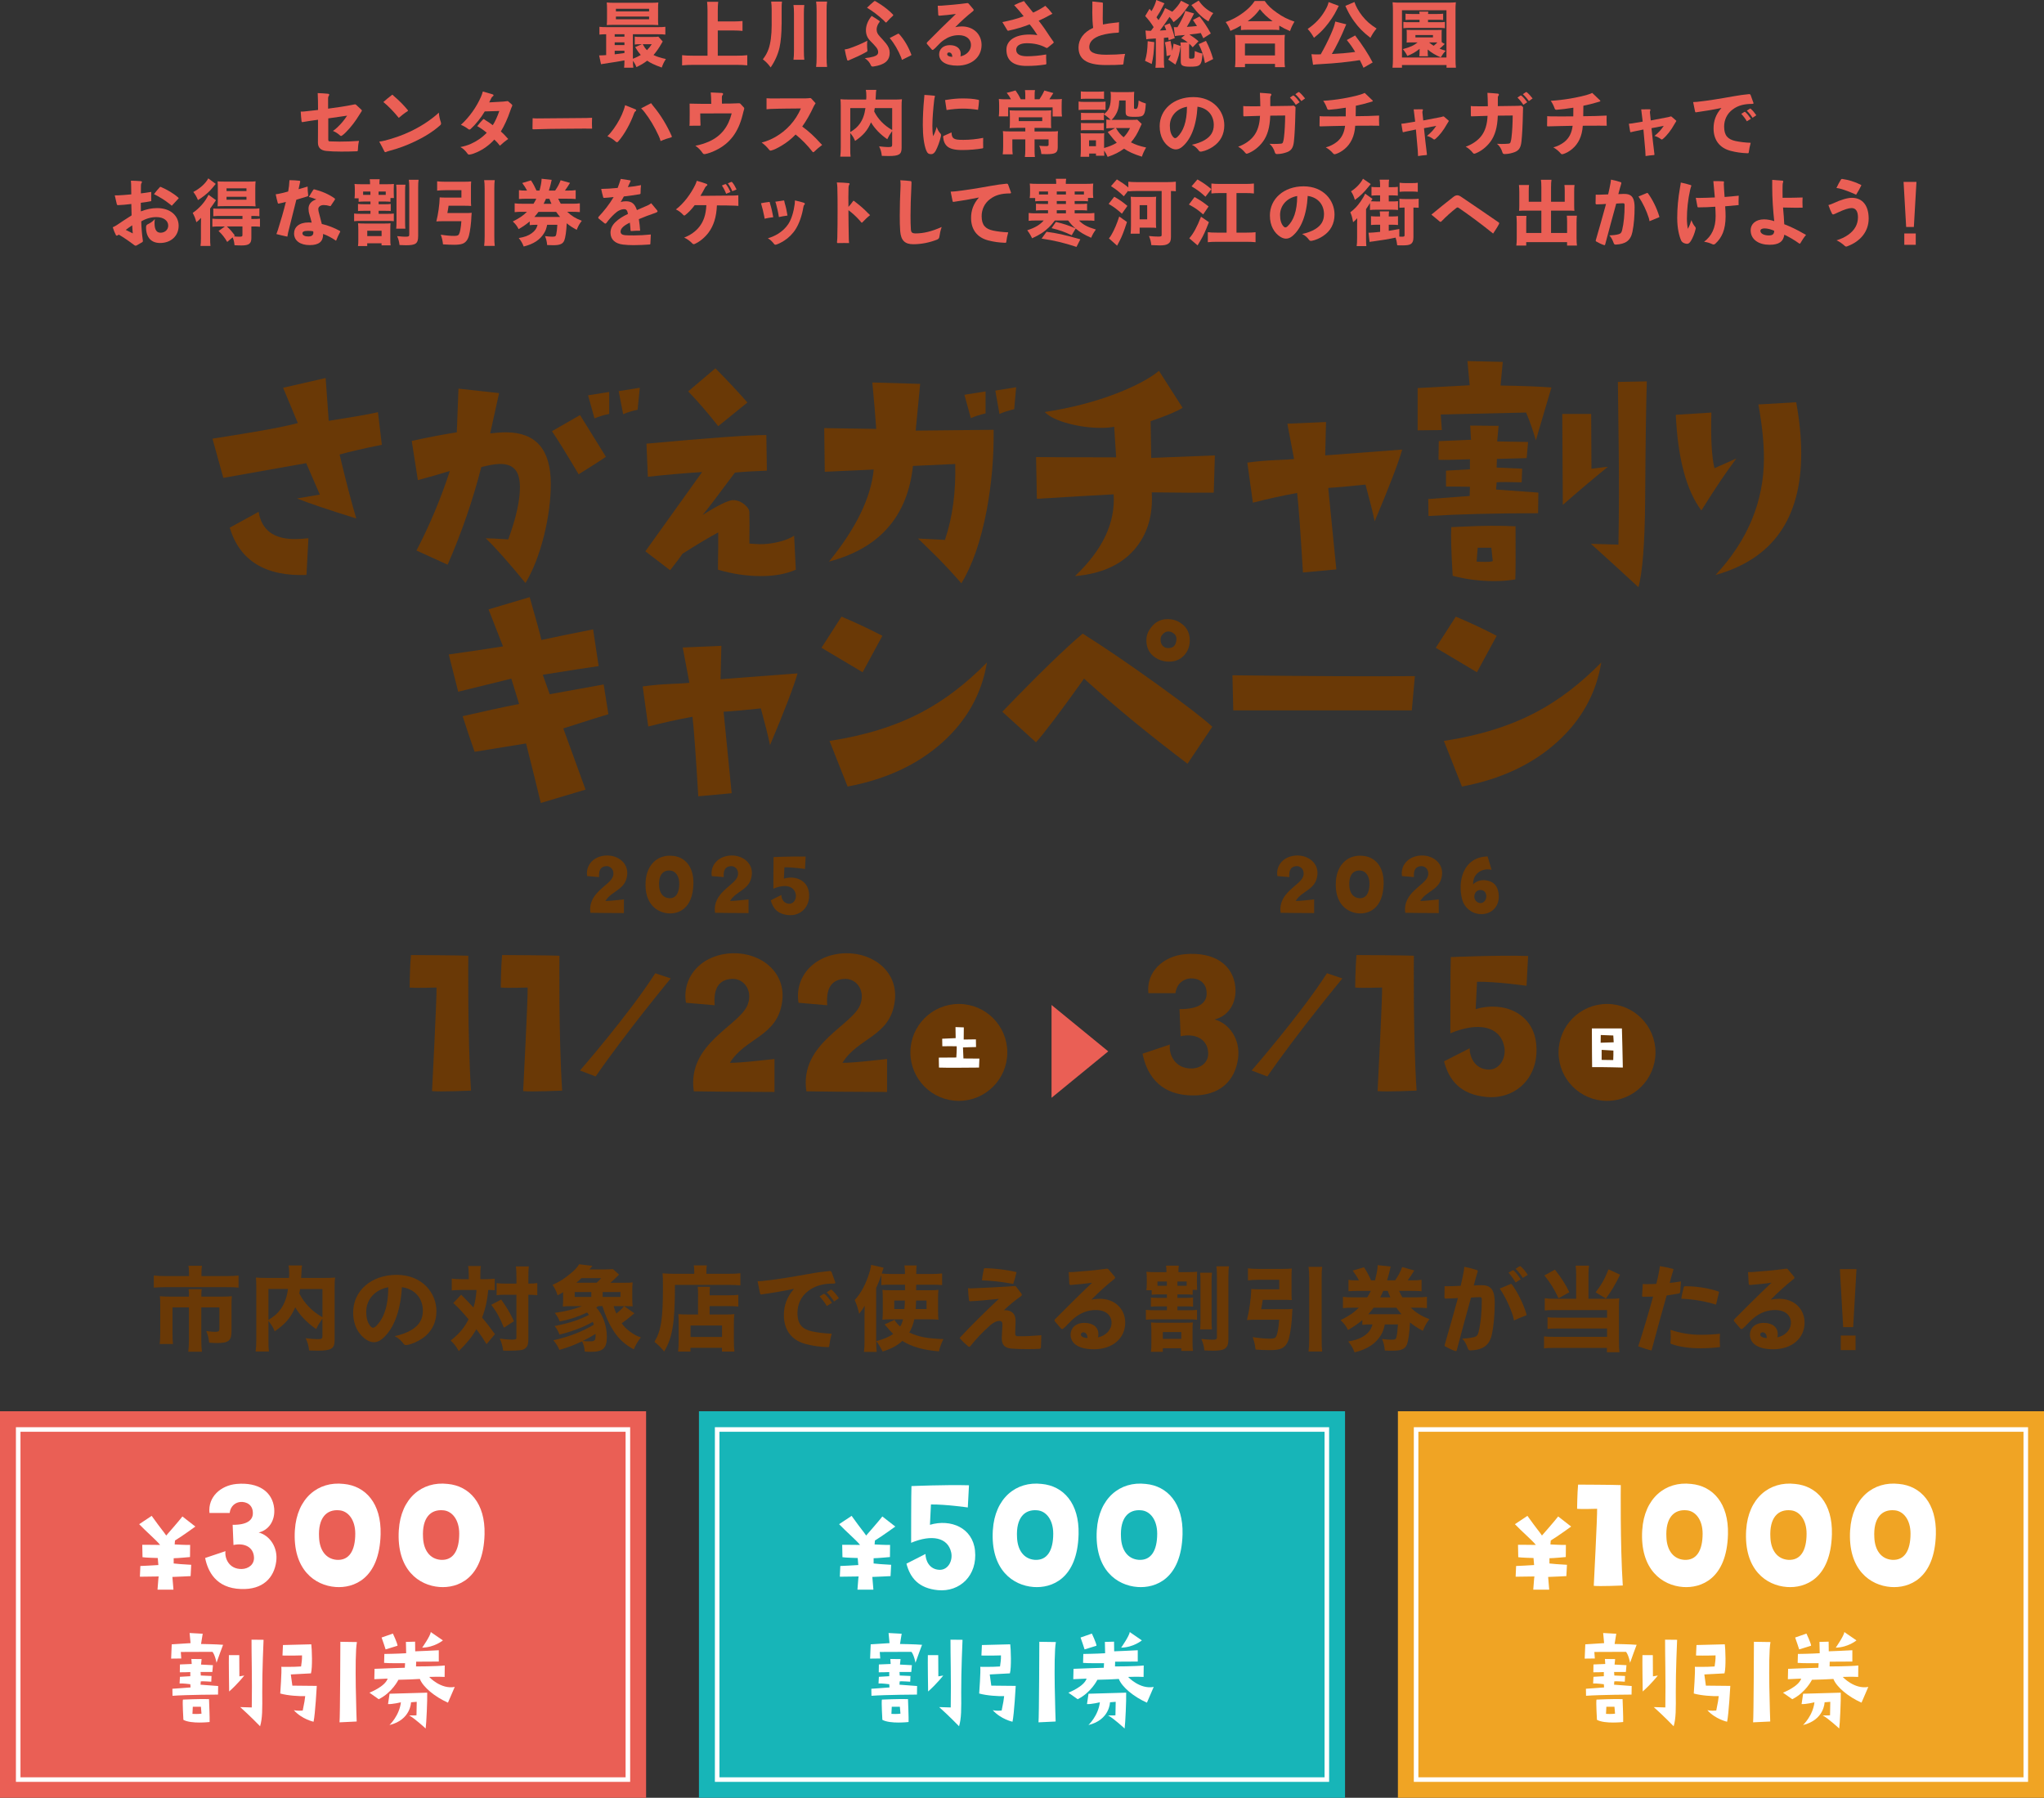 <?xml version="1.0" encoding="UTF-8"?>
<svg id="_レイヤー_2" data-name="レイヤー 2" xmlns="http://www.w3.org/2000/svg" viewBox="0 0 820.04 721.23">
  <rect x="0" y="0" width="820.04" height="721.23" fill="#333333" stroke="none"/>
  <defs>
    <style>
      .cls-1 {
        fill: #f0a424;
      }

      .cls-2 {
        fill: #fff;
      }

      .cls-3 {
        fill: #6a3906;
      }

      .cls-4 {
        fill: #ea5f55;
      }

      .cls-5 {
        fill: none;
        stroke: #fff;
        stroke-miterlimit: 10;
        stroke-width: 1.83px;
      }

      .cls-6 {
        fill: #17b5b8;
      }
    </style>
  </defs>
  <g>
    <path class="cls-3" d="M153.2,178.44c-7.07,1.41-12.72,2.72-16.96,3.9,2.53,10.64,4.76,19.19,6.69,25.66-11.46-3.57-19.38-6.25-23.77-8.03,2.01-.37,5.06-.89,9.15-1.56l-5.47-12.61-33.25,5.91-4.35-15.73c5.73-.89,11.45-1.82,17.18-2.79,7.07-1.19,12.76-2.34,17.07-3.46l-5.91-14.17,17.07-3.91,1.23,17.18,12.27-2.01c3.72-.67,6.21-1.15,7.48-1.45l1.56,13.05ZM123.74,215.93l-.78,14.73c-16.51.6-26.78-5.73-30.8-18.97l11.6-6.36c1.19,7.29,6.03,10.93,14.51,10.93,1.64,0,3.46-.11,5.47-.33Z"/>
    <path class="cls-3" d="M210.83,233.9c-6.84-8.33-12.16-14.32-15.96-17.96,1.49,0,4.5.15,9.04.45,3.12-8.48,4.69-15.47,4.69-20.98,0-1.26-.11-2.38-.33-3.35-.74-4.17-3.5-6.14-8.26-5.91-1.71.08-4.02.48-6.92,1.23-3.35,13.17-7.85,26.22-13.5,39.16l-12.5-5.69c5.28-10.12,9.74-20.75,13.39-31.91-3.57,1.12-7.85,2.34-12.83,3.68l-2.46-15.73c6.4-1.41,12.42-2.57,18.08-3.46l.67-17.52,16.29,1.79-3.57,16.18c2.38-.3,4.54-.45,6.47-.45,11.9.08,17.85,6.96,17.85,20.64,0,6.4-.89,13.28-2.68,20.64-1.94,7.74-4.43,14.13-7.48,19.19ZM243.08,183.24c-1.64,1.19-5.28,3.53-10.93,7.03-5.28-8.85-8.85-14.62-10.71-17.29l11.27-6.47,10.38,16.74ZM244.41,166.06c-2.23.45-4.2,1.04-5.91,1.79l-2.57-9.26,8.48-1.34v8.81ZM256.69,155.57l-.89,8.81c-2.16.45-4.09,1.04-5.8,1.79l-1.79-9.26,8.48-1.34Z"/>
    <path class="cls-3" d="M319.28,228.54c-3.87,1.71-8.52,2.57-13.95,2.57-5.73,0-11.49-.85-17.29-2.57,0-2.83.04-5.69.11-8.59v-6.36c-3.65,1.94-8.44,4.8-14.39,8.59-.74,1.19-2.38,3.39-4.91,6.58l-9.93-7.59,22.76-31.8c-7.89.52-15.14,1.15-21.76,1.9l-.56-13.28c24.99-2.31,41.02-3.46,48.09-3.46l.22,14.28c-5.73.22-10.01.49-12.83.78-7.51,10.12-11.83,15.77-12.94,16.96,6.32-3.94,10.38-5.91,12.16-5.91,1.64,0,3.14.56,4.52,1.67,1.38,1.12,2.06,2.2,2.06,3.24.07,2.31.07,6.47,0,12.5,3.05.3,5.5.33,7.36.11,4.46-.52,8-1.6,10.6-3.24l.67,13.61ZM299.86,161.48l-11.72,9.48c-4.02-5.13-8.03-9.78-12.05-13.95l10.93-9.26c5.06,5.13,9.33,9.71,12.83,13.72Z"/>
    <path class="cls-3" d="M398.63,172.42c.15,10.79-.78,21.57-2.79,32.36-2.38,12.35-5.77,22.09-10.15,29.23-2.83-3.27-6.06-6.77-9.71-10.49-4.84-4.76-7.4-7.25-7.7-7.48l10.82.56c3.05-9,4.42-19.15,4.13-30.46l-16.96.78c-2.16,20.23-13.39,33.03-33.7,38.38,10.86-13.31,16.85-25.62,17.96-36.93-6.1.3-12.65.6-19.64.89l-.22-17.52,20.86.33c-.37-5.58-.89-11.79-1.56-18.63l19.19.56-1.79,18.75c5.65-.07,16.07-.19,31.24-.33ZM395.4,165.84c-2.23.52-4.2,1.15-5.91,1.9l-2.57-9.37,8.48-1.34v8.82ZM407.67,155.35l-.78,8.81c-2.23.52-4.2,1.15-5.91,1.9l-1.67-9.37,8.37-1.34Z"/>
    <path class="cls-3" d="M487.4,182.68l-.45,14.95c-4.84.08-13.13.04-24.88-.11.52,8.63-1.45,15.84-5.91,21.65-5.36,6.99-13.65,10.97-24.88,11.94,11.08-10.49,16.25-21.42,15.51-32.8-6.99.37-17.26.97-30.8,1.79l-.33-16.74c5.36.08,16.07.11,32.13.11l-.78-12.27c-1.49.3-3.24.45-5.24.45-4.31,0-8.59-.56-12.83-1.67-4.61-1.19-7.89-2.75-9.82-4.69,10.34-1.56,19.97-4.05,28.9-7.48,7.59-2.97,13.24-5.99,16.96-9.04l9.48,14.84c-2.45,1.49-6.73,3.27-12.83,5.36l.22,14.73,25.55-1Z"/>
    <path class="cls-3" d="M562.56,180.34c-1.56,5.43-5.24,15.03-11.05,28.79-.74-3.57-1.97-8.48-3.68-14.73-6.25.67-11.23,1.12-14.95,1.34l3.24,32.69-13.39,1.23c-1.04-17.26-1.82-27.89-2.34-31.91-6.03,1.12-11.94,2.42-17.74,3.91l-2.23-16.07c3.72-.52,7.46-.85,11.21-1,3.75-.15,6.27-.3,7.53-.45l-2.68-14.17,15.51-.67-.33,13.39,30.91-2.34Z"/>
    <path class="cls-3" d="M622.42,155.46l-6.25,21.2c-1.12-3.94-2.42-7.66-3.91-11.16l-34.25.78.45,6.25-9.71.11v-16.96l20.87-1.12-.89-9.71,14.17.33-.89,9.48c8.93.15,15.73.41,20.42.78ZM617.18,197.63l-.11,8.26c-17.18,0-31.84.37-43.96,1.12l-.11-6.81,16.62-1.23.11-3.68c-2.9-.07-6.1-.11-9.6-.11v-6.36l9.6-.56v-4.02c-5.65.22-9.86.3-12.61.22l.11-7.48,12.94-.56-.33-5.69,11.38.11-.56,6.25,12.39.22-.56,6.47-11.94.33-.11,3.46,10.26.45-.22,5.47c-5.21-.15-8.55-.15-10.04,0l-.22,2.9,16.96,1.23ZM608.03,211.14c.07,11.6.04,18.71-.11,21.31-2.68.45-5.51.67-8.48.67-5.73,0-11.27-.71-16.63-2.12-.6-9.82-.78-16.33-.56-19.53l4.91-.22c7.96-.37,14.91-.41,20.87-.11ZM598.88,225.08l-.56-5.36h-5.47l-.45,5.58c1.41.08,2.6.11,3.57.11,1.56,0,2.53-.11,2.9-.33ZM645.07,187.26c-6.03,4.91-12.05,10-18.08,15.29l-.22-36.49h11.6l.11,21.98,6.58-.78ZM660.69,153c-.3,9.22-.52,25.25-.67,48.09-.15,16.96-1.04,28.45-2.68,34.48-6.03-5.58-12.38-11.38-19.08-17.41l11.05.33c.22-12.72.26-25.44.11-38.16l-.33-27.11,11.6-.22Z"/>
    <path class="cls-3" d="M696.64,183.91c-3.79,4.98-8.48,11.94-14.06,20.87-6.02-8.03-9.45-20.83-10.26-38.38l14.28-.89c-.3,10.26.11,17.7,1.23,22.32l8.82-3.91ZM720.63,161.37c1.34,7.44,2.01,14.28,2.01,20.53,0,26.11-11.46,42.36-34.37,48.76,12.94-13.91,19.41-29.53,19.41-46.86,0-6.17-.74-13.35-2.23-21.54l15.17-.89Z"/>
    <path class="cls-3" d="M244.07,286.53c-1.64.45-7.66,2.34-18.08,5.69l8.93,24.55-17.96,5.36c-1.19-5.06-3.16-13.02-5.91-23.88l-20.64,3.35c-1.71-4.83-3.31-9.6-4.8-14.28,8.33-1.93,15.88-3.57,22.65-4.91l-3.12-10.15c-3.42.82-10.53,2.57-21.31,5.24l-3.79-14.95c7.96-1.12,15.21-2.19,21.76-3.24l-5.8-14.84,16.51-4.91c2.75,9.6,4.31,15.32,4.69,17.18,4.76-1.04,11.68-2.45,20.75-4.24l2.23,14.73c-4.31.6-11.79,1.75-22.43,3.46l2.79,7.81,21.65-3.91,1.9,11.94Z"/>
    <path class="cls-3" d="M319.98,270.13c-1.56,5.43-5.24,15.03-11.05,28.79-.74-3.57-1.97-8.48-3.68-14.73-6.25.67-11.23,1.12-14.95,1.34l3.24,32.69-13.39,1.23c-1.04-17.26-1.82-27.89-2.34-31.91-6.02,1.12-11.94,2.42-17.74,3.91l-2.23-16.07c3.72-.52,7.46-.85,11.21-1,3.76-.15,6.27-.3,7.53-.45l-2.68-14.17,15.51-.67-.33,13.39,30.91-2.34Z"/>
    <path class="cls-3" d="M354,255.07l-7.92,14.62-16.51-9.82,8.03-12.5c5.65,2.38,11.12,4.95,16.4,7.7ZM395.95,265.78c-2.08,12.57-8.07,23.28-17.96,32.13-9.89,8.85-22.54,14.73-37.94,17.63l-7.25-18.3c14.21-2.16,26.52-5.99,36.93-11.49,9.07-4.76,17.81-11.42,26.22-19.97Z"/>
    <path class="cls-3" d="M486.36,291.55l-9.93,14.84c-15.47-11.68-29.31-23.06-41.51-34.14-9.67,13.54-16.11,22.06-19.3,25.55l-13.5-12.27c14.35-14.88,25.1-25.33,32.25-31.35,8.63,5.43,18.67,12.27,30.13,20.53,11.45,8.26,18.74,13.87,21.87,16.85ZM468.96,265.44c-1.49,0-2.94-.33-4.35-1-3.12-1.56-4.69-4.09-4.69-7.59,0-1.49.37-2.83,1.12-4.02,1.79-2.97,4.24-4.46,7.36-4.46,1.56,0,2.94.3,4.13.89,3.2,1.64,4.8,4.17,4.8,7.59,0,2.46-.78,4.5-2.34,6.14-1.56,1.64-3.57,2.45-6.03,2.45ZM471.97,256.74c.15-1.34-.41-2.34-1.67-3.01-1.64-.82-3.05-.41-4.24,1.23-.3.45-.45.97-.45,1.56,0,1.71.71,2.83,2.12,3.35.37.08.74.11,1.12.11,1.86,0,2.9-1.08,3.12-3.24Z"/>
    <path class="cls-3" d="M567.64,271.25l-1.23,13.72h-71.63l-.33-14.06c31.76.37,56.16.48,73.2.33Z"/>
    <path class="cls-3" d="M600.46,255.07l-7.92,14.62-16.51-9.82,8.03-12.5c5.65,2.38,11.12,4.95,16.4,7.7ZM642.42,265.78c-2.08,12.57-8.07,23.28-17.96,32.13-9.89,8.85-22.54,14.73-37.94,17.63l-7.25-18.3c14.21-2.16,26.52-5.99,36.93-11.49,9.07-4.76,17.81-11.42,26.22-19.97Z"/>
  </g>
  <g>
    <path class="cls-4" d="M243.19,13.74c-1.21,0-1.87.06-2.7.14v-3.13c.83.12,1.58.14,3.13.14h20.18c1.58,0,2.27-.03,3.13-.14v3.13c-.92-.12-1.67-.14-3.19-.14h-9.83v9.83c1.32-.52,2.21-.95,3.16-1.52-.83-.95-1.29-1.61-2.24-3.16l2.7-1.15h-.63c-1.01,0-1.55.03-2.24.12v-3.16c.72.09,1.18.12,2.42.12h4.92c.95,0,1.67-.03,2.13-.12l1.75,1.93q-.17.26-.57.98c-.95,1.67-2.07,3.28-3.13,4.46,1.32.66,2.7,1.09,4.97,1.61-.78,1.21-1.09,1.87-1.67,3.42-3.08-1.15-4.37-1.75-5.84-2.76-1.38,1.06-2.21,1.55-4.31,2.59-.4-1.04-.78-1.7-1.41-2.53.03,1.38.06,1.93.17,2.76h-3.71c.09-.69.14-1.32.14-2.93-2.18.4-4.08.72-5.92.98q-2.42.34-3.48.55l-.75-3.54h.43c.55,0,1.29-.03,2.39-.12v-8.34ZM264,7.47c0,1.15.03,1.87.11,2.59q-.63-.06-2.5-.09h-15.29c-1.29,0-2.04.03-2.9.09.09-.72.11-1.41.11-2.56v-3.91c0-1.18-.03-1.87-.11-2.59.98.09,1.67.12,3.05.12h14.6c1.38,0,2.1-.03,3.05-.12-.09.72-.11,1.38-.11,2.59v3.88ZM246.61,14.72h3.91v-.98h-3.91v.98ZM246.61,18.08h3.91v-1.09h-3.91v1.09ZM246.61,21.79q1.55-.17,3.91-.52v-.92h-3.91v1.44ZM247.1,4.57h13.31v-1.06h-13.31v1.06ZM247.1,7.71h13.31v-1.06h-13.31v1.06ZM257.85,17.74c.72,1.27.95,1.58,1.7,2.39.83-.86,1.24-1.35,1.93-2.39h-3.62Z"/>
    <path class="cls-4" d="M287.95,22.34h7.68c1.64,0,3.02-.06,4.17-.2v4.08c-1.35-.14-2.56-.2-4.11-.2h-17.79c-1.38,0-2.85.06-4.25.2v-4.08c1.27.14,2.47.2,4.25.2h5.95V4.17c0-1.38-.06-2.24-.17-3.45h4.46c-.11,1.18-.17,2.04-.17,3.45v4.43h6.41c1.32,0,2.39-.06,3.51-.17v3.97c-1.15-.12-2.24-.17-3.51-.17h-6.41v10.12Z"/>
    <path class="cls-4" d="M313.57,9.75c0,3.54-.32,7.1-.83,9.34-.63,2.76-1.87,5.52-3.56,7.96-1.09-1.5-1.84-2.24-3.13-3.25,1.18-1.58,1.67-2.47,2.27-4.08.81-2.24,1.27-5.63,1.27-9.54V3.85c0-1.24-.06-2.16-.2-3.22h4.34c-.12.78-.14,1.52-.14,3.33v5.78ZM322.68,2.01c-.14,1.12-.17,1.96-.17,3.62v14.49c0,1.81.06,2.85.17,3.85h-4.34c.14-1.03.2-2.1.2-3.85V5.63c0-1.72-.06-2.67-.2-3.62h4.34ZM331.82.63c-.17,1.06-.2,1.93-.2,3.65v18.57c0,1.87.06,2.88.2,4h-4.4c.14-1.04.2-2.16.2-4V4.28c0-1.73-.06-2.59-.2-3.65h4.4Z"/>
    <path class="cls-4" d="M348.02,20.24c0,.26-.11.43-.43.6-2.18,1.24-4.74,2.39-7.19,3.42-.09,0-.17.03-.23.03-.14,0-.26-.09-.32-.32-.35-1.15-.69-2.76-.95-4.14.63-.09,1.21-.2,1.72-.37,2.39-.81,4.83-1.81,7.36-3.11-.09.52-.11,1.09-.11,1.7,0,.75.06,1.47.11,2.01.03.06.03.12.03.17ZM350.34,26.68c-.06.03-.14.03-.2.03-.4,0-.66-.23-.78-.58-.4-.98-1.18-1.96-2.39-2.79,1.35-.14,2.5-.35,3.48-.63,1.29-.37,1.87-.95,1.87-1.75,0-.69-.23-1.29-.83-2.04-.75-.92-1.58-1.75-2.24-2.41-1.29-1.29-1.84-2.65-1.84-4.43s.75-3.82,2.3-5.69c1.09.66,2.07,1.26,3.08,1.98.11.09.17.17.17.26,0,.06-.06.14-.14.26-.14.17-.34.46-.49.72-.4.72-.63,1.55-.63,2.21,0,1.06.35,1.78,1.21,2.73.75.83,1.73,1.84,2.53,2.85,1.09,1.38,1.5,2.47,1.5,3.77,0,3.19-2.04,4.86-6.58,5.52ZM358.22,6.35c-.75.66-1.7,1.58-2.47,2.5-.09.12-.2.17-.29.17-.12,0-.23-.06-.32-.17-.17-.23-.37-.46-.69-.75-2.1-1.93-4.4-3.68-6.61-5,.86-.8,1.87-1.81,2.82-2.56.11-.09.23-.14.32-.14s.14.03.2.06c.63.4,1.38.83,2.13,1.32,1.84,1.21,3.62,2.64,4.94,4.05.09.09.11.17.11.26s-.03.17-.14.26ZM360.26,13.54c.06-.03.11-.03.17-.03.12,0,.2.06.29.14,2.07,2.24,3.71,5.12,4.86,8.14.03.09.06.14.06.2,0,.12-.06.17-.2.26l-3.59,1.78c-.09-.37-.2-.69-.34-1.04-1.18-2.85-2.7-5.52-4.57-7.73l3.33-1.72Z"/>
    <path class="cls-4" d="M390.47,3.65c.12.14.17.26.17.37,0,.14-.09.29-.29.46-2.33,1.84-4.8,4.05-7.1,6.41.89-.2,1.78-.29,2.64-.29,4.77,0,7.91,3.25,7.91,7.42,0,4.94-4,8.31-9.75,8.31-4.83,0-7.27-1.84-7.27-4.54,0-1.98,1.52-3.68,4.28-3.68s4.37,1.41,4.37,3.45c0,.37-.03.75-.11,1.06,2.41-.49,4.23-2.3,4.23-4.57s-1.78-3.94-4.89-3.94c-2.39,0-4.25.75-5.98,1.93-.95.63-1.9,1.58-2.73,2.47-.46.49-.92.98-1.38,1.32-.17.14-.29.2-.4.2-.14,0-.29-.09-.4-.23l-1.81-2.1c-.12-.14-.17-.26-.17-.37s.09-.26.23-.43c3.45-3.48,7.3-7.33,11.47-11.3-2.21.32-4.71.55-6.5.69h-.14c-.29,0-.4-.09-.43-.37l-.2-3.62h.43c.37,0,.72-.03,1.09-.03,3.25-.23,6.78-.55,10.15-1.01.09-.03.14-.03.2-.03.29,0,.46.12.63.35l1.75,2.07ZM380.73,21.04c-.46,0-.72.32-.72.72,0,.52.6.98,2.04,1.06,0-1.15-.55-1.78-1.32-1.78Z"/>
    <path class="cls-4" d="M402.12,8.85c3.13-.58,6.12-1.38,8.57-2.33-1.24-1.58-2.59-3.19-3.82-4.46,1.21-.6,2.56-1.18,3.79-1.58h.09c.09,0,.17.03.23.12.14.26.32.49.52.75.95,1.15,1.95,2.47,2.99,3.71,1.78-.81,3.45-1.73,4.89-2.73.98.92,1.96,2.01,2.85,3.19-.32.14-.6.29-.95.49-1.47.83-3.02,1.61-4.57,2.3,1.58,2.01,3.25,4.4,4.54,6.44.46.69.89,1.26,1.38,1.98.09.09.12.17.12.26s-.06.17-.2.32l-2.19,1.78c-.14.12-.26.17-.34.17-.12,0-.26-.06-.43-.14-2.16-1.18-4.66-1.78-7.65-1.78s-4.25,1.21-4.25,2.59c0,1.67,1.32,2.64,4.31,2.64,2.44,0,4.92-.23,7.73-.72-.03.46-.03.89-.03,1.32,0,.8.03,1.55.09,2.27v.09c0,.2-.12.29-.29.34-2.56.4-4.86.58-7.68.58-5.26,0-8.05-2.13-8.05-6.53,0-3.71,3.51-6.07,9.29-6.07,1.12,0,2.13.09,3.13.23-.92-1.47-2.01-3.02-3.1-4.31-2.53,1.01-5.49,1.9-8.45,2.53-.06.03-.11.03-.17.03-.17,0-.29-.06-.37-.23l-1.96-3.25Z"/>
    <path class="cls-4" d="M448.91,12.68v.09c0,.26-.12.32-.4.34-2.59.12-4.89.49-6.64,1.01-3.54,1.06-4.86,2.88-4.86,4.74s1.58,3.1,6.73,3.1c2.85,0,5.12-.12,7.65-.34-.32,1.15-.55,2.62-.66,3.82-.03.37-.14.46-.52.49-1.75.12-3.71.17-6.5.17-8.19,0-11.01-2.64-11.01-7.1,0-3.19,2.01-6.09,5.87-7.82-.23-1.81-.35-3.88-.35-6.15,0-.63,0-1.29.03-1.96V.6l3.88.4c.26.03.34.12.34.37v.92c0,1.38-.03,3.1-.06,4.71v.75c0,.72.03,1.41.09,2.07,1.47-.29,3.1-.55,4.71-.69.66-.06,1.21-.12,1.73-.23l-.03,3.77Z"/>
    <path class="cls-4" d="M463.1,16.9c-.14,3.91-.4,6.07-1.04,8.77l-2.67-1.26c.69-2.39.95-4.2,1.06-7.88l2.64.37ZM461.29,12.36q.14,0,.49-.03.6-.78,1.06-1.44c-1.21-1.9-1.9-2.79-3.39-4.46l1.73-2.9c.26.32.55.63.8.95.95-1.58,1.64-3.22,1.93-4.49l3.28,1.35q-.23.32-.72,1.32c-.86,1.7-1.35,2.56-2.5,4.28.34.46.63.86.83,1.12,1.29-2.01,2.07-3.42,2.62-4.83l2.9,1.47c1.58-1.47,2.85-3.05,3.51-4.4l3.25,1.64q-.14.23-.46.63c-.09.12-.2.29-.37.52-2.13,3.02-3.13,4.08-5.43,5.81-.55-.95-.8-1.29-1.61-2.13-1.55,2.36-2.85,4.2-3.88,5.49,1.32-.06,1.47-.09,2.56-.17-.2-.58-.35-.92-.75-1.87l2.16-.86c.86,1.87,1.47,3.59,2.01,5.95l-2.44.83c-.09-.55-.11-.72-.2-1.12-1.03.12-1.26.12-1.72.17v8.88c0,1.52.03,2.27.17,3.08l-3.57.03c.12-.89.17-1.72.17-3.08v-8.68l-1.21.09c-1.84.11-2.07.14-2.62.26l-.32-3.54c.72.09.98.12,1.55.12h.17ZM468.04,22.48c-.14-2.56-.29-3.68-.69-5.52l2.24-.55c.4,1.81.57,2.79.69,4,.29-1.24.43-1.87.55-2.9l2.82.95c-.46,3.16-.92,4.77-2.07,7.45l-2.88-1.98c.46-.75.6-1.03,1.01-1.87l-1.67.43ZM482.76,15.35c-.49-1.06-.63-1.32-1.01-2.1-1.32.23-2.1.34-4.57.6,1.41.89,2.59,1.75,3.65,2.7l-2.33,2.42c-.63-.72-.86-.98-1.38-1.44-.06.58-.06.63-.06,1.15v4.28c0,.49.11.58.75.58.32,0,.72-.06.98-.12.26-.09.37-.32.46-.92q.06-.32.09-2.04c1.55.69,2.01.83,3.1,1.01-.34,4.83-.8,5.29-5.09,5.29-1.55,0-2.56-.17-3.08-.55-.37-.26-.55-.72-.55-1.61v-5.49c0-.72-.06-1.38-.14-2.1h2.93c-.83-.66-1.32-.98-2.62-1.73l1.52-1.26c-.32.03-.43.06-.72.09-1.9.14-1.98.14-3.33.35l-.43-3.57c.43.03.49.03,1.44.03.63-1.01.86-1.41,1.44-2.56,1.04-1.98,1.35-2.76,1.7-4l3.54,1.04c-1.84,3.62-2.19,4.28-2.9,5.38,1.52-.09,2.87-.2,4.08-.35-.52-.8-.81-1.24-1.64-2.41l2.67-1.41c1.93,2.47,2.85,3.88,4.51,6.81l-3.02,1.93ZM480.92.23c1.44,2.18,3.48,3.94,5.84,5.03-.8,1.01-1.26,1.84-1.93,3.33-2.36-1.41-4.11-3.05-6.33-5.92-.32-.37-.34-.43-.52-.63l2.93-1.81ZM483.83,16.39c1.38,2.73,2.01,4.37,2.88,7.3l-3.28,1.64c-.58-3.13-1.21-5.03-2.53-7.62l2.93-1.32Z"/>
    <path class="cls-4" d="M497.86,10.26c-1.64.98-2.41,1.35-4.23,2.13-.6-1.52-.95-2.21-1.9-3.54,2.5-.86,4.74-2.07,7.01-3.74,2.1-1.58,3.42-2.9,4.63-4.71h4.03c1.26,1.81,2.53,3.05,4.89,4.71,2.27,1.61,4.31,2.65,7.04,3.57-.83,1.41-1.21,2.18-1.78,3.79-1.87-.8-2.73-1.24-4.31-2.18v1.78c-.75-.09-1.47-.12-2.64-.12h-10.15c-.98,0-1.81.03-2.59.12v-1.81ZM495.47,26.94c.12-.98.17-1.78.17-3.1v-6.96c0-1.24-.03-2.07-.14-2.9.66.06,1.41.09,2.62.09h14.75c1.21,0,1.93-.03,2.62-.09-.12.8-.14,1.61-.14,2.9v6.99c0,1.38.03,2.13.17,3.08h-4v-1.32h-12.04v1.32h-4ZM499.47,22.25h12.04v-4.77h-12.04v4.77ZM510.57,8.51c-2.21-1.64-3.54-2.85-5.12-4.83-1.58,2.13-2.73,3.28-4.89,4.83h10Z"/>
    <path class="cls-4" d="M537.13,2.36q-.12.17-.26.43s-.06.14-.14.29q-.14.26-.37.75c-1.04,2.21-2.88,4.94-4.74,7.1-1.41,1.64-2.47,2.62-4.46,4.23-.89-1.52-1.49-2.42-2.53-3.54,3.05-2.1,5.17-4.34,6.9-7.27.89-1.5,1.29-2.47,1.5-3.51l4.11,1.52ZM547.02,27.17c-.69-1.52-.92-2.01-1.47-3.05-4.89.78-9.86,1.29-15.41,1.58-2.36.14-2.53.14-3.36.29l-.63-4.25c.6.06,1.24.09,2.07.09.66,0,.89,0,1.64-.03,1.5-2.62,2.9-5.4,4.14-8.22,1.06-2.44,1.38-3.39,1.7-4.94l4.43,1.12c-.14.26-.26.49-.43.95-1.52,3.74-3.82,8.42-5.38,10.95,3.88-.2,6.78-.46,9.37-.83-1.21-2.01-1.87-2.93-3.36-4.77l3.33-1.84c2.85,3.71,5.15,7.21,7.04,10.84l-3.68,2.13ZM543.4.81c.43,1.52,1.73,3.85,3.16,5.63,1.61,2.01,3.19,3.39,5.72,5-1.09,1.32-1.64,2.13-2.47,3.74-3.05-2.39-4.71-4.08-6.53-6.61-1.09-1.47-2.01-3.02-2.7-4.46-.06-.12-.17-.34-.32-.66-.06-.14-.14-.34-.29-.6-.11-.29-.11-.32-.23-.49l3.65-1.55Z"/>
    <path class="cls-4" d="M580.34,27.17v-1.09h-17.88v1.09h-3.79c.12-1.04.17-2.39.17-3.88V4.34c0-1.27-.06-2.36-.14-3.42.89.12,1.9.14,3.36.14h18.66c1.47,0,2.44-.03,3.36-.14-.12,1.12-.14,1.84-.14,3.42v18.94c0,1.75.06,3.1.17,3.88h-3.77ZM562.46,23.08h17.85V4.11h-17.85v18.97ZM579.62,17.65q-.17.14-.49.46c-.46.49-1.18,1.12-1.58,1.41.8.32,1.21.46,2.44.86-.92.98-1.15,1.32-1.96,2.64-1.93-.78-3.82-1.93-5.26-3.16.03.32.03.46.03.63v.6c0,.63.03,1.01.11,1.47h-3.51c.06-.37.12-.89.12-1.47v-.58c0-.23,0-.34.03-.92-1.72,1.35-2.88,2.01-4.94,2.85-.52-1.06-.95-1.72-1.81-2.73,2.96-.78,4.46-1.47,5.95-2.7h-2.56c-.92,0-1.21,0-1.87.06.06-.49.06-.78.06-1.52v-2.04c0-.75,0-1.01-.06-1.55.55.06.78.06,1.87.06h10.38c1.06,0,1.29,0,1.87-.06-.06.55-.06.6-.06,1.55v2.04c0,.86,0,.98.06,1.41l1.18.69ZM566.28,7.93c-1.15,0-1.58.03-2.39.09v-2.53c.69.09,1.12.12,2.42.12h3.22c-.03-.43-.06-.58-.12-.95h3.62c-.06.29-.09.46-.12.95h3.77c1.09,0,1.67-.03,2.3-.12v2.53c-.66-.06-1.21-.09-2.3-.09h-3.77v.98h4.63c1.06,0,1.55-.03,2.16-.12v2.53c-.69-.09-1.27-.12-2.07-.12h-12.45c-.86,0-1.29.03-2.16.12v-2.53c.58.09,1.18.12,2.24.12h4.25v-.98h-3.25ZM567.86,15.01h7.04v-.95h-7.04v.95ZM573.35,17.02c.63.55,1.09.89,1.84,1.35.58-.46,1.06-.92,1.47-1.35h-3.31Z"/>
    <path class="cls-4" d="M144.95,43.97c.14.14.23.26.23.4,0,.12-.06.23-.17.37-.29.4-.55.83-.86,1.35-1.44,2.39-3.36,4.94-5.32,6.9-.55.58-1.09,1.04-1.58,1.38-.17.12-.29.17-.43.17s-.26-.06-.4-.2c-.8-.72-1.78-1.41-2.85-1.81.69-.46,1.29-.98,1.81-1.47,1.47-1.38,2.7-2.85,3.88-4.66l-7.56,1.09v8.48c0,.6.14.72.66.75,1.24.06,2.53.09,3.85.09,2.5,0,5.15-.09,7.82-.29-.26,1.04-.43,2.5-.46,3.74,0,.37-.17.43-.49.43-2.01.09-3.97.12-6.21.12-2.56,0-4.37-.09-6.01-.26-2.1-.23-3.33-1.24-3.31-3.39.03-1.93.03-3.71.03-5.38v-3.74c-2.41.32-4.34.6-6.07.92-.06.03-.14.03-.17.03-.2,0-.32-.09-.37-.37-.14-1.15-.26-2.73-.32-3.85.52,0,1.01,0,1.52-.06,1.64-.17,3.31-.37,5.43-.6-.03-2.56,0-4.63-.14-6.76,1.32.03,2.85.14,4.08.26.37.03.55.2.55.4,0,.14-.06.29-.2.46-.17.23-.26.52-.26.95v4.17c3.39-.43,6.9-.95,10.46-1.67.14-.03.26-.06.37-.06.14,0,.26.06.43.2l2.04,1.9Z"/>
    <path class="cls-4" d="M176.68,50.18c-2.85,2.56-6.41,4.77-10.18,6.55-3.45,1.64-6.7,2.85-10.41,3.82-.55.14-.98.32-1.29.46-.09.03-.14.03-.23.03-.14,0-.23-.09-.32-.23-.63-1.26-1.35-2.67-2.1-4,.69-.09,1.41-.2,2.16-.4,3.45-.86,7.13-2.13,10.29-3.65,4.08-1.96,7.93-4.34,11.47-7.56.09,1.47.43,2.79.8,3.85.06.17.09.32.09.49,0,.26-.09.46-.29.63ZM163.54,44.58c-1.18.75-2.56,1.84-3.56,2.7-1.9-2.36-4.05-4.6-6.18-6.35,1.04-.89,2.21-1.93,3.39-2.79.09-.09.17-.12.23-.12.09,0,.14.03.2.12.17.17.34.37.63.6,1.9,1.61,3.71,3.45,5.35,5.43.06.09.09.14.09.2,0,.09-.06.14-.14.2Z"/>
    <path class="cls-4" d="M205.36,41.96c.12.12.17.2.17.32,0,.09-.03.17-.06.26-.26.58-.52,1.18-.72,1.81-1.12,3.31-2.44,6.15-3.82,8.39,1.01.86,2.1,2.01,2.96,3.02-1.18.8-2.42,1.84-3.33,2.7-.63-.86-1.38-1.7-2.24-2.47-2.1,2.33-4.57,4-6.93,5.06-1.06.49-1.98.8-2.9.95-.11.03-.2.03-.29.03-.26,0-.43-.11-.6-.34-.75-1.09-1.75-2.1-2.9-2.7,1.44-.26,2.85-.69,4.17-1.26,2.33-1.04,4.54-2.5,6.41-4.48-1.35-1.12-2.59-1.98-3.82-2.65.63-.83,1.52-1.87,2.36-2.73.06-.06.14-.12.2-.12.09,0,.17.06.29.14.12.12.37.29.6.43.83.49,1.7,1.06,2.79,1.9.92-1.38,1.9-3.59,2.62-5.69l-5.84.17c-1.49,2.56-3.68,5.26-5.72,7.1-.11.11-.29.17-.43.17s-.26-.03-.4-.14c-.83-.66-1.98-1.35-3.02-1.75,3.51-3.19,6.3-7.24,8.05-11.24.32-.72.55-1.44.75-2.13,1.29.34,2.64.75,3.97,1.15.23.09.34.23.34.37,0,.12-.09.26-.26.37-.26.17-.49.43-.63.72-.29.58-.6,1.21-.86,1.75,1.75-.12,3.62-.2,5.66-.32.55-.03.98-.09,1.52-.17.06-.03.11-.03.17-.03.11,0,.2.06.32.14l1.44,1.26Z"/>
    <path class="cls-4" d="M235.18,47.34c.81,0,1.58-.06,2.36-.09-.03.72-.06,1.47-.06,2.24,0,.66.03,1.35.06,2.13-1.01-.03-2.01-.03-3.02-.03-2.99,0-5.84.06-8.42.06-4.17.03-7.62.06-12.13.23-.23,0-.34-.06-.34-.26v-.06l.06-4.14c.49.06,1.18.09,1.73.09l19.78-.17Z"/>
    <path class="cls-4" d="M254.87,43.83c.26.11.37.23.37.37s-.09.29-.23.4c-.35.23-.52.52-.66.95-1.29,3.68-3.79,8.37-6.38,11.27-.14.17-.29.23-.43.23-.17,0-.32-.06-.46-.2-.98-.89-2.27-1.72-3.39-2.21.92-.89,1.81-1.96,2.59-3.08,1.72-2.42,3.1-5,3.94-7.42.23-.69.43-1.26.57-1.95l4.08,1.64ZM260.97,41.5c.09-.03.14-.06.2-.06.12,0,.17.06.26.2.14.26.4.58.72.98,2.99,3.59,5.49,7.79,7.33,11.96.03.09.06.17.06.23,0,.14-.09.26-.26.29-1.27.34-2.76.83-4.25,1.5-.17-.66-.4-1.32-.75-2.07-1.61-3.51-3.56-6.81-5.69-9.54-.4-.55-.86-1.06-1.38-1.52l3.77-1.96Z"/>
    <path class="cls-4" d="M298.41,43.08c.11.14.17.26.17.4,0,.09,0,.17-.03.29-.23.72-.4,1.44-.6,2.24-1.73,7.04-5.12,11.56-10.87,14.32-1.52.75-2.9,1.21-4.14,1.47-.14.03-.26.03-.35.03-.32,0-.49-.14-.69-.4-.72-1.09-1.75-2.21-2.93-2.96,2.01-.34,4-1.04,5.55-1.72,4.86-2.18,7.7-5.98,9.03-11.27l-12.62.03c.03,1.55.03,3.08.11,4.57,0,.23-.03.35-.2.35h-2.16c-.69,0-1.38,0-2.1.03.06-.29.09-.66.09-1.04,0-1.29,0-2.39.03-3.54v-1.21c0-.98,0-2.07-.03-3.1,2.73.09,5.43.09,8.68.09-.03-1.93-.06-3.25-.2-4.57,1.32.06,2.76.14,4.37.2.4.03.58.2.58.4,0,.14-.06.32-.2.46-.29.29-.29.6-.29.98l.03,2.44c2.44,0,4.63-.03,6.76-.14h.14c.26,0,.4.06.57.26l1.29,1.41Z"/>
    <path class="cls-4" d="M327.03,41.19c.12.09.14.17.14.26,0,.06-.03.14-.12.23-.23.34-.43.66-.66,1.15-1.32,2.88-2.93,5.69-4.54,7.93,2.59,1.87,5.06,4.17,7.07,6.44.29.32.6.66.92.95-1.18.86-2.27,1.81-3.28,2.79-.11.09-.2.12-.29.12-.12,0-.2-.06-.32-.2-1.98-2.56-4.37-5-6.76-6.9-1.72,1.81-3.65,3.31-5.63,4.48-1.75,1.04-3.05,1.67-4.11,1.93-.12.03-.2.06-.29.06-.23,0-.4-.12-.6-.37-.83-1.06-1.84-2.07-2.99-2.87,1.87-.46,3.91-1.32,5.46-2.21,4.51-2.59,8.08-6.41,10.29-11.47l-6.15.06c-2.19.03-4.17.06-6.15.14-.52.03-1.03.06-1.49.12v-4.4c.52.03,1.06.06,1.61.06l14.23-.03c.55,0,1.04-.06,1.58-.12.29,0,.4.03.58.23l1.49,1.64Z"/>
    <path class="cls-4" d="M357.93,52.57c-1.09,1.58-1.35,2.01-1.96,3.28-2.79-1.9-5.12-4.34-6.53-6.78-1.38,3.25-3.1,5.23-6.38,7.47-.69-1.52-.69-1.55-1.95-3.22v5.98c0,1.84.03,2.73.14,3.54h-4.14c.14-1.04.2-2.18.2-3.62v-16.53c0-1.24-.03-2.04-.12-2.88,1.12.09,1.93.12,3.56.12h6.76c.06-.63.06-.92.06-1.41,0-1.09-.06-1.75-.2-2.47h4.2c-.12.63-.14.89-.2,2.42-.03.69-.06.86-.09,1.47h7.1c1.75,0,2.44-.03,3.48-.12-.12.81-.14,1.58-.14,2.9v16.59c0,2.64-1.01,3.28-5.23,3.28-.72,0-1.55-.03-2.7-.06-.2-1.61-.46-2.5-1.09-3.82,1.35.17,2.85.29,3.56.29,1.52,0,1.67-.12,1.67-1.12v-5.29ZM341.12,53c1.9-1.18,2.9-2.07,3.85-3.42,1.15-1.64,1.87-3.56,2.24-6.21h-6.09v9.63ZM350.95,43.37c-.06.52-.09.6-.23,1.35,1.52,3.05,3.94,5.58,7.22,7.45v-8.8h-6.99Z"/>
    <path class="cls-4" d="M375.38,60.5c-.49.86-1.03,1.35-1.81,1.35h-.06c-.95-.03-1.44-.34-1.93-1.55-.86-2.16-1.35-5.84-1.35-10.09,0-3.42.17-6.96.52-10.61.06-.52.06-1.03.12-1.52,1.21.06,2.76.17,4,.32.17.03.23.09.23.2,0,.03,0,.06-.03.12-.14.55-.23.95-.29,1.52-.4,3.56-.69,7.13-.72,10.23,0,1.44.06,2.79.29,4.17.57-.95,1.06-2.27,1.47-3.77.26,1.06.81,2.01,1.55,2.79.12.17.17.32.17.55,0,.14-.03.32-.06.52-.52,2.19-1.32,4.31-2.1,5.78ZM381.74,53.12c.06,1.38.35,2.07.95,2.44.69.43,1.55.55,3.77.55,2.64,0,5.26-.26,7.99-.8-.03.66-.03,1.35-.03,1.98s0,1.24.03,1.81c0,.32-.06.37-.32.43-2.3.4-5.2.66-8.16.66s-4.74-.49-5.84-1.38c-1.03-.86-1.61-2.1-1.75-3.88v-.06c0-.17.09-.29.26-.37l3.1-1.38ZM379.15,40.15c.4-.03.8-.09,1.12-.17,1.75-.29,3.97-.49,5.81-.49,2.42,0,4.48.11,6.41.55.23.03.29.14.29.37-.06,1.06-.2,2.41-.4,3.65-2.01-.32-4.11-.49-6.07-.49s-4.25.2-6.55.57l-.6-4Z"/>
    <path class="cls-4" d="M411.35,38.22c0-.8-.06-1.44-.14-2.07h4.02c-.12.58-.14,1.24-.14,2.1v1.58h1.93c.83-1.24,1.41-2.24,1.96-3.51l3.62,1.01q-1.15,1.87-1.61,2.5h2.01c1.72,0,2.27-.03,3.02-.12-.06.72-.09,1.47-.09,2.73v2.07c0,.89.03,1.44.14,2.21h-3.77v-3.65h-17.82v3.62h-3.77c.09-.75.14-1.38.14-2.21v-2.07c0-1.06-.03-1.78-.12-2.7.81.09,1.58.12,2.73.12h2.13c-.55-1.06-.95-1.67-1.7-2.59l3.54-.95c1.01,1.44,1.41,2.13,2.1,3.54h1.81v-1.61ZM407.87,51.3c-1.18,0-1.96.03-2.82.09.09-.66.11-1.24.11-2.44v-2.36c0-.95-.03-1.67-.11-2.33.86.06,1.7.09,2.79.09h11.15c1.12,0,2.01-.03,2.76-.09-.06.66-.09,1.29-.09,2.33v2.36c0,1.27,0,1.81.09,2.44-1.01-.06-1.81-.09-2.93-.09h-3.77v1.44h6.58c1.41,0,2.21-.03,2.85-.12-.09.66-.12,1.29-.12,2.59v3.85c0,2.24-.89,2.79-4.6,2.79-.37,0-.95-.03-1.98-.06-.17-1.47-.32-2.04-.83-3.31,1.04.09,2.01.14,2.73.14.78,0,1.01-.12,1.01-.58v-2.13h-5.63v3.94c0,1.49.03,2.21.14,3.13h-4.02c.12-.95.17-1.78.17-3.13v-3.94h-5.2v3.1c0,1.35.03,2.04.14,2.9h-4c.11-.95.17-1.78.17-3.02v-4.02c0-.92-.03-1.55-.11-2.27.75.09,1.49.12,2.59.12h6.41v-1.44h-3.48ZM408.71,47.05v1.55h9.43v-1.55h-9.43Z"/>
    <path class="cls-4" d="M432.73,40.73c.69.12,1.24.14,2.33.14h6.15c1.21,0,1.73-.03,2.33-.11v3.36c-.69-.09-.89-.09-2.21-.09h-6.27c-1.04,0-1.67.03-2.33.11v-3.42ZM443.86,47.94c.6.09.92.12,1.75.12-.86-.83-1.84-1.61-2.73-2.16v2.33c-.6-.09-.89-.09-1.75-.09h-5.63c-.86,0-1.29.03-1.81.09v-2.99c.55.06.92.09,1.81.09h5.63c.95,0,1.26,0,1.75-.09v.58c2.13-1.64,2.79-3.39,2.79-7.24,0-.66-.03-1.12-.14-1.75.72.09,1.35.12,2.27.12h4.86c1.01,0,1.64-.03,2.39-.12-.06.63-.09,1.29-.09,2.27v4.17c0,.34.17.43.75.43q.98,0,1.09-3.36c1.01.55,1.75.83,2.9,1.18-.17,2.7-.37,3.77-.89,4.46-.52.72-1.24.89-3.56.89-3.08,0-3.65-.32-3.65-1.98v-4.6h-2.56c-.11,2.7-.52,4.28-1.61,6.01-.46.72-.8,1.15-1.47,1.78h8.34c1.04,0,1.58-.03,1.96-.09l1.78,1.72q-.17.34-.57,1.24c-1.18,2.73-2.21,4.4-3.74,6.15,1.75.92,3.48,1.52,6.09,2.07-.8,1.38-1.24,2.3-1.7,3.68-3.36-1.06-5.32-1.96-7.16-3.22-1.98,1.44-3.88,2.41-6.58,3.31-.46-1.06-.81-1.67-1.41-2.56,0,1.18.03,1.44.09,2.1h-3.36v-.89h-2.73v1.29h-3.48c.09-.95.14-1.87.14-2.85v-4.4c0-.92-.03-1.44-.12-2.21.69.06,1.24.09,2.18.09h5.49c1.06,0,1.38,0,1.84-.09-.06.58-.06.98-.06,2.01v3.94c1.98-.55,3.62-1.21,5.09-2.13-.63-.6-1.04-1.06-1.44-1.55q-1.9-2.39-2.21-2.73l2.96-1.58h-1.21c-.98,0-1.61.03-2.3.12v-3.54ZM433.62,36.67c.8.09,1.26.11,2.5.11h4.31c1.24,0,1.7-.03,2.5-.11v3.02c-.81-.06-1.35-.09-2.5-.09h-4.31c-1.09,0-1.81.03-2.5.09v-3.02ZM433.68,49.32c.55.06.92.09,1.81.09h5.63c.92,0,1.26-.03,1.75-.09v2.99c-.6-.09-.86-.09-1.81-.09h-5.61c-.89,0-1.21,0-1.78.09v-2.99ZM436.93,58.64h2.76v-2.36h-2.76v2.36ZM447.71,51.36c1.06,1.75,1.73,2.59,3.08,3.71,1.09-1.12,1.7-1.98,2.59-3.71h-5.66Z"/>
    <path class="cls-4" d="M486.62,58.87c-1.24.83-3.02,1.67-4.54,1.93-.14.03-.26.03-.37.03-.35,0-.55-.14-.75-.4-.55-.78-1.49-1.78-2.79-2.36,1.96-.4,3.82-1.09,5.17-1.9,2.41-1.44,3.62-3.31,3.62-6.04,0-3.45-2.04-6.67-6.53-7.33-.46,7.99-2.79,13.31-6.18,16.13-.8.66-1.64,1.01-2.53,1.01-.75,0-1.52-.26-2.3-.75-2.36-1.52-4.17-4.34-4.17-8.54,0-6.7,5.61-11.7,13.54-11.7s12.39,5.61,12.39,11.3c0,3.65-1.55,6.64-4.57,8.62ZM469.34,50.44c0,2.1.46,3.54,1.35,4.54.26.29.49.43.78.43.26,0,.55-.14.86-.43,2.33-2.24,3.85-5.92,3.88-12.16-4.57.83-6.9,4.23-6.87,7.62Z"/>
    <path class="cls-4" d="M519.64,42.85c.09.09.12.17.12.32-.03.63-.06,1.32-.06,1.98-.09,5.12-.32,9.2-.6,11.7-.29,2.62-1.18,3.56-2.7,4.17-1.15.43-2.42.75-3.91.78h-.14c-.52,0-.72-.17-.89-.69-.37-1.32-1.12-2.59-2.16-3.42.57.03,1.18.06,1.78.06.95,0,1.9-.03,2.79-.11.58-.06.81-.23.92-.83.17-.49.23-1.01.32-1.64.32-2.53.46-5.66.49-8.83l-5.98.06c-.17,4.8-1.15,7.96-2.93,10.41-1.67,2.27-3.88,3.91-6.04,4.74-.2.06-.34.12-.46.12-.26,0-.4-.14-.6-.37-.75-.95-1.78-1.9-2.85-2.44,2.53-.89,4.83-2.44,6.24-4.28,1.58-2.01,2.39-4.71,2.53-8.11-2.3.06-4.37.12-6.32.2h-.09c-.23,0-.29-.09-.29-.37l-.03-3.77c.55.09.98.09,1.64.09.75.03,1.52.03,2.39.03s1.81,0,2.82-.03c-.03-2.07-.09-3.77-.17-5.38,1.35.06,2.82.2,4.17.32.29.03.43.2.43.4,0,.14-.06.26-.14.4-.26.26-.29.49-.29.86v3.36l7.73-.11c.55,0,.95-.03,1.44-.09.06-.03.12-.03.14-.03.09,0,.14.03.23.14l.49.37ZM519.87,42.05c-.6-.95-1.55-2.13-2.36-2.9l1.15-.78c.06-.03.14-.06.2-.06.09,0,.2.06.32.14.75.63,1.47,1.47,2.24,2.56l-1.55,1.03ZM522.09,40.55c-.72-1.04-1.61-2.04-2.41-2.76l1.09-.75c.12-.09.2-.11.29-.11.06,0,.14.03.23.09.8.66,1.52,1.5,2.3,2.47l-1.5,1.06Z"/>
    <path class="cls-4" d="M550.67,40.29c.06.06.09.12.09.17,0,.12-.09.23-.2.26-.26.06-.6.17-1.09.32-1.64.49-3.59,1.01-5.52,1.38,0,1.41-.03,2.59-.06,4.2,3.48,0,6.47-.12,9.4-.26-.03.6-.03,1.21-.03,1.81,0,.78.03,1.52.06,2.27-1.01-.03-2.04-.03-3.08-.03-2.07,0-4.2.03-6.53.03-.26,4.28-1.84,7.3-4.23,9.31-1.09.92-2.39,1.67-3.59,2.04-.17.06-.32.09-.46.09-.23,0-.4-.11-.6-.34-.78-.95-1.81-1.78-2.93-2.42,1.64-.4,3.22-1.24,4.46-2.21,1.84-1.5,2.93-3.54,3.28-6.44-3.42.09-6.87.11-9.92.23-.23,0-.34-.06-.34-.26v-.06l.06-3.79c.49.06.86.09,1.41.09,1.35.03,2.79.03,4.28.03s3.13,0,4.77-.03l.03-3.48c-2.73.43-4.77.69-6.67.83h-.12c-.37,0-.57-.14-.69-.46-.34-1.01-.92-2.21-1.58-3.13,5.29-.32,10.78-1.29,14.92-2.5.63-.2,1.18-.4,1.72-.66l3.16,3.02Z"/>
    <path class="cls-4" d="M581.12,48.32c.09.06.12.14.12.2,0,.09-.03.14-.12.26-.2.32-.4.66-.66,1.09-1.32,2.36-2.96,4.51-4.66,5.92-.14.11-.29.17-.4.17s-.23-.06-.34-.14c-.63-.52-1.61-1.06-2.59-1.29,1.49-1.15,2.73-2.5,3.74-4.05l-4.92.95c.34,3.56.78,7.1,1.18,10.46v.09c0,.17-.06.23-.23.23-1.18.09-2.21.2-3.33.4-.03-.75-.06-1.52-.11-2.21-.23-2.82-.46-5.52-.75-8.45l-4,.83c-.34.09-.69.14-.95.23-.06.03-.09.03-.14.03-.12,0-.2-.06-.23-.23l-.52-3.16c.46-.03.81-.06,1.27-.14l4.28-.72c-.2-1.72-.4-3.33-.6-4.92l3.39-.03c.23,0,.34.11.34.26,0,.06-.03.14-.09.23-.09.2-.14.4-.14.66v.14l.34,3.19,6.76-1.29c.4-.09.75-.14,1.09-.29.06-.03.11-.03.17-.03.14,0,.29.03.37.12l1.72,1.5Z"/>
    <path class="cls-4" d="M610.93,42.85c.09.09.12.17.12.32-.03.63-.06,1.32-.06,1.98-.09,5.12-.32,9.2-.6,11.7-.29,2.62-1.18,3.56-2.7,4.17-1.15.43-2.42.75-3.91.78h-.14c-.52,0-.72-.17-.89-.69-.37-1.32-1.12-2.59-2.16-3.42.57.03,1.18.06,1.78.06.95,0,1.9-.03,2.79-.11.58-.06.81-.23.92-.83.17-.49.23-1.01.32-1.64.32-2.53.46-5.66.49-8.83l-5.98.06c-.17,4.8-1.15,7.96-2.93,10.41-1.67,2.27-3.88,3.91-6.04,4.74-.2.06-.34.12-.46.12-.26,0-.4-.14-.6-.37-.75-.95-1.78-1.9-2.85-2.44,2.53-.89,4.83-2.44,6.24-4.28,1.58-2.01,2.39-4.71,2.53-8.11-2.3.06-4.37.12-6.32.2h-.09c-.23,0-.29-.09-.29-.37l-.03-3.77c.55.09.98.09,1.64.09.75.03,1.52.03,2.39.03s1.81,0,2.82-.03c-.03-2.07-.09-3.77-.17-5.38,1.35.06,2.82.2,4.17.32.29.03.43.2.43.4,0,.14-.06.26-.14.4-.26.26-.29.49-.29.86v3.36l7.73-.11c.55,0,.95-.03,1.44-.09.06-.03.12-.03.14-.03.09,0,.14.03.23.14l.49.37ZM611.16,42.05c-.6-.95-1.55-2.13-2.36-2.9l1.15-.78c.06-.03.14-.06.2-.06.09,0,.2.06.32.14.75.63,1.47,1.47,2.24,2.56l-1.55,1.03ZM613.37,40.55c-.72-1.04-1.61-2.04-2.41-2.76l1.09-.75c.12-.09.2-.11.29-.11.06,0,.14.03.23.09.8.66,1.52,1.5,2.3,2.47l-1.5,1.06Z"/>
    <path class="cls-4" d="M641.96,40.29c.06.06.09.12.09.17,0,.12-.09.23-.2.26-.26.06-.6.17-1.09.32-1.64.49-3.59,1.01-5.52,1.38,0,1.41-.03,2.59-.06,4.2,3.48,0,6.47-.12,9.4-.26-.03.6-.03,1.21-.03,1.81,0,.78.03,1.52.06,2.27-1.01-.03-2.04-.03-3.08-.03-2.07,0-4.2.03-6.53.03-.26,4.28-1.84,7.3-4.23,9.31-1.09.92-2.39,1.67-3.59,2.04-.17.06-.32.09-.46.09-.23,0-.4-.11-.6-.34-.78-.95-1.81-1.78-2.93-2.42,1.64-.4,3.22-1.24,4.46-2.21,1.84-1.5,2.93-3.54,3.28-6.44-3.42.09-6.87.11-9.92.23-.23,0-.34-.06-.34-.26v-.06l.06-3.79c.49.06.86.09,1.41.09,1.35.03,2.79.03,4.28.03s3.13,0,4.77-.03l.03-3.48c-2.73.43-4.77.69-6.67.83h-.12c-.37,0-.57-.14-.69-.46-.34-1.01-.92-2.21-1.58-3.13,5.29-.32,10.78-1.29,14.92-2.5.63-.2,1.18-.4,1.72-.66l3.16,3.02Z"/>
    <path class="cls-4" d="M672.4,48.32c.09.06.12.14.12.2,0,.09-.03.14-.12.26-.2.32-.4.66-.66,1.09-1.32,2.36-2.96,4.51-4.66,5.92-.14.11-.29.17-.4.17s-.23-.06-.34-.14c-.63-.52-1.61-1.06-2.59-1.29,1.49-1.15,2.73-2.5,3.74-4.05l-4.92.95c.34,3.56.78,7.1,1.18,10.46v.09c0,.17-.06.23-.23.23-1.18.09-2.21.2-3.33.4-.03-.75-.06-1.52-.11-2.21-.23-2.82-.46-5.52-.75-8.45l-4,.83c-.34.09-.69.14-.95.23-.06.03-.09.03-.14.03-.12,0-.2-.06-.23-.23l-.52-3.16c.46-.03.81-.06,1.27-.14l4.28-.72c-.2-1.72-.4-3.33-.6-4.92l3.39-.03c.23,0,.34.11.34.26,0,.06-.03.14-.09.23-.09.2-.14.4-.14.66v.14l.34,3.19,6.76-1.29c.4-.09.75-.14,1.09-.29.06-.03.11-.03.17-.03.14,0,.29.03.37.12l1.72,1.5Z"/>
    <path class="cls-4" d="M703.44,41.13c.03.12.06.2.06.26,0,.2-.14.29-.49.29-3.25,0-5.69.6-7.88,2.24-2.3,1.7-3.42,4.23-3.42,6.87,0,3.68,1.58,5.12,4.54,5.78,1.75.37,3.79.63,6.12.72-.37,1.27-.63,2.65-.78,3.82-.03.35-.17.37-.49.37-2.5-.09-4.63-.4-6.73-.95-4.48-1.15-6.9-4.37-6.9-9,0-2.96.86-5.61,3.16-8.22-3.48.72-6.93,1.29-10.03,1.72-.06.03-.14.03-.17.03-.26,0-.34-.11-.4-.4l-.75-3.71c.49,0,.98-.03,1.55-.09,4.6-.49,9.54-1.32,14.32-2.18,2.44-.46,4.71-.75,6.55-.92.4,0,.55.12.66.43l1.06,2.93ZM700.83,48.66c-.55-.98-1.5-2.21-2.24-2.99l1.21-.75c.06-.03.12-.06.17-.06.09,0,.2.06.32.17.72.66,1.41,1.52,2.16,2.64l-1.61.98ZM703.1,47.25c-.66-1.06-1.52-2.13-2.3-2.85l1.12-.72c.11-.09.2-.11.26-.11.09,0,.17.03.26.11.78.69,1.47,1.55,2.19,2.56l-1.52,1.01Z"/>
    <path class="cls-4" d="M46.06,78.37h1.26c1.38-.06,3.13-.17,5.35-.4,0-1.26-.03-2.73-.06-4.02-.03-.49-.06-.98-.09-1.47,1.32.03,2.59.09,4,.2.29.03.43.14.43.32,0,.09-.06.2-.11.32-.2.29-.29.58-.29.98-.03,1.04-.03,2.13-.03,3.28,1.47-.17,2.82-.37,4.17-.6-.03.55-.03,1.21-.03,1.87s0,1.29.03,1.84c-1.35.29-2.7.46-4.2.66,0,1.15.03,2.33.03,3.45,2.16-.86,4.34-1.32,6.53-1.32,5.29,0,8.62,3.02,8.62,7.1s-3.1,6.9-7.45,6.9c-3.48,0-5.63-2.16-5.63-6.3,0-.58.2-.98.63-1.18,1.12-.55,2.07-1.12,2.9-2.13-.06.52-.12,1.09-.12,1.67,0,2.9,1.01,3.82,2.44,3.82,1.61,0,3.05-1.12,3.05-2.85,0-1.98-1.84-3.42-4.8-3.42-2.16,0-4.31.69-6.01,1.72.03,2.24.26,5.17.63,7.65.03.09.03.14.03.23,0,.23-.09.34-.26.46l-2.24,1.29c-.11.09-.26.11-.43.11-.14,0-.29-.03-.43-.14-2.21-1.67-4.4-3.19-6.3-4.28l-.6.34c-.09.03-.14.06-.23.06-.12,0-.23-.06-.32-.17-.49-.92-1.01-2.19-1.29-3.19.43-.2,1.03-.49,1.52-.8,1.67-1.15,3.68-2.47,6.04-3.97-.06-1.38-.09-2.82-.11-4.57-1.93.26-3.74.4-5.29.46-.32,0-.46-.12-.52-.34l-.83-3.57ZM53.04,90.39c-.89.58-1.78,1.21-2.59,1.84.81.4,1.81.86,2.82,1.41-.11-1.04-.17-2.1-.23-3.25ZM68.91,82.54c-.23-.2-.49-.43-.75-.63-1.9-1.52-4.25-2.99-6.38-4.02.63-.89,1.5-1.9,2.3-2.76.09-.12.17-.17.29-.17.09,0,.17.03.29.09,2.3,1.01,4.92,2.47,6.9,4.25.09.06.14.12.14.17s-.06.14-.12.2l-2.67,2.88Z"/>
    <path class="cls-4" d="M80.62,90.33c0-1.09,0-1.47.03-2.93-.63.75-1.03,1.09-1.87,1.75-.46-1.64-.75-2.39-1.47-3.74,2.73-1.87,5.06-4.54,6.35-7.27l2.99,2.16q-.49.72-1.06,1.58c-.23.37-.29.43-.83,1.18q-.26.34-.46.6v11.73c0,1.61.03,2.36.14,3.28h-4c.12-.8.17-1.67.17-3.02v-5.32ZM86.55,73.77c-1.27,1.58-1.7,2.07-2.39,2.79-1.41,1.41-2.99,2.64-4.74,3.71-.55-1.35-1.06-2.24-1.87-3.25,2.85-1.52,4.94-3.45,6.01-5.46l2.99,2.21ZM87.96,90.85c-1.26,0-1.93.03-2.76.12v-3.25c.78.09,1.5.12,2.79.12h9.29v-1.21h-8.97c-1.21,0-2.04.03-2.73.12v-3.11c.66.06,1.18.09,2.79.09h12.85c1.41,0,2.07-.03,2.85-.14v3.16c-.69-.09-1.52-.12-2.76-.12h-.46v1.21h.6c1.26,0,2.13-.03,2.85-.12v3.25c-.72-.09-1.47-.12-2.76-.12h-.69v4.63c0,2.24-.95,2.99-3.94,2.99q-.17,0-1.38-.03-.78-.03-1.44-.06c-.12-1.32-.32-2.16-.75-3.16l-2.18,1.84c-1.04-1.78-2.04-3.05-3.48-4.4l2.56-1.81h-2.27ZM89.97,82.69c-1.15,0-2.13.03-2.67.09.06-.95.09-1.67.09-2.9v-4.46c0-1.15-.03-1.72-.09-2.67.75.09,1.58.11,2.99.11h9.23c1.47,0,2.3-.03,3.02-.11-.09.89-.12,1.72-.12,2.93v4.2c0,1.26.03,2.07.12,2.9-.69-.06-1.7-.09-2.62-.09h-9.95ZM90.89,76.65h7.99v-1.09h-7.99v1.09ZM90.89,80.13h7.99v-1.18h-7.99v1.18ZM91.03,90.85c1.18,1.06,2.07,2.1,3.19,3.62l-.4.35c.8.09,1.55.14,2.21.14,1.01,0,1.24-.12,1.24-.72v-3.39h-6.24Z"/>
    <path class="cls-4" d="M119.79,75.9c1.24-.35,2.41-.69,3.62-1.06,0,1.12.09,2.36.23,3.45v.09c0,.26-.14.35-.32.4-1.32.43-3.1.95-4.43,1.35-1.09,4.4-2.24,8.88-3.31,13.22-.14.58-.2,1.06-.29,1.58-1.47-.29-2.96-.66-4.4-1.03.2-.55.4-1.06.58-1.61,1.21-3.77,2.36-7.79,3.22-11.3-1.01.29-1.93.49-2.76.66-.09.03-.14.03-.2.03-.14,0-.23-.09-.29-.26-.34-1.09-.6-2.42-.83-3.48.37-.06.75-.09,1.12-.17,1.18-.23,2.56-.55,3.88-.95.29-1.5.46-2.99.52-4.54,1.49,0,2.7.09,4.02.23.2.03.29.12.29.29,0,.06,0,.12-.03.2l-.63,2.9ZM132.82,82.43c-.11.17-.2.26-.34.26-.09,0-.14-.03-.26-.06-.75-.23-1.55-.37-2.36-.37-1.35,0-2.16.75-2.16,1.61,0,.49.11.98.23,1.41.35,1.32.78,2.9,1.18,4.57,2.42.52,5.12,1.61,7.19,2.76.14.09.2.14.2.26,0,.06-.03.12-.06.2-.6,1.12-1.18,2.36-1.61,3.51-1.7-1.18-3.54-2.16-5.2-2.73v.2c0,2.85-1.67,4.28-5.38,4.28s-6.27-1.7-6.27-4.66c0-2.47,1.9-4.43,5.86-4.43.46,0,.86.03,1.21.06-.32-1.21-.66-2.5-.92-3.31-.26-.83-.35-1.55-.35-2.3,0-1.7,1.04-3.05,3.13-3.71-1.04-.43-2.13-.78-2.99-.95.49-.83,1.15-2.01,1.78-2.9.09-.12.17-.17.32-.17.06,0,.11,0,.2.03,2.9.75,5.84,1.98,8.05,3.62.09.09.14.17.14.29,0,.06-.03.14-.06.2l-1.55,2.33ZM123.53,92.6c-1.7,0-2.19.43-2.19,1.01,0,.83,1.04,1.26,2.33,1.26.83,0,1.38-.17,1.73-.57.2-.23.32-.52.32-.92,0-.17-.03-.35-.06-.58-.46-.12-1.12-.2-2.13-.2Z"/>
    <path class="cls-4" d="M142.23,79.55c.09-.66.12-1.18.12-2.13v-1.44c0-.95-.03-1.5-.12-2.18.86.09,1.55.11,3.02.11h3.22v-.14c0-.8-.03-1.35-.14-1.87h4c-.09.55-.11,1.01-.11,1.84v.17h2.62c1.58,0,2.27-.03,3.19-.11-.03.69-.06,1.29-.06,2.16v1.38c0,.92.03,1.49.06,2.1h-1.38v1.52c-.89-.09-1.41-.12-2.59-.12h-2.16v1.09h2.62c1.03,0,1.55-.03,2.24-.12v2.85c-.69-.09-1.03-.09-2.24-.09h-2.62v1.21h3.54c1.24,0,1.81-.03,2.56-.12v3.08c-.72-.09-1.29-.12-2.56-.12h-10.75c-1.06,0-1.9.03-2.62.12v-3.08c.78.09,1.35.12,2.62.12h3.94v-1.21h-2.7c-1.21,0-1.61.03-2.3.09v-2.85c.72.09,1.27.12,2.3.12h2.7v-1.09h-2.13c-1.18,0-1.75.03-2.62.12v-1.41h-1.64ZM154.5,89.67c.98,0,1.58-.03,2.18-.09-.06.69-.09,1.32-.09,2.53v3.82c0,1.21.03,1.75.14,2.5h-3.65v-.83h-5.75v1.12h-3.71c.12-.8.14-1.44.14-2.47v-3.94c0-1.01-.03-1.7-.11-2.73.69.06,1.41.09,2.41.09h8.42ZM145.68,78.17h2.93v-1.32h-2.93v1.32ZM147.34,94.7h5.75v-2.13h-5.75v2.13ZM154.04,78.17h.72v-1.32h-2.88v1.32h2.16ZM162.66,74.09c-.11.72-.14,1.55-.14,2.93v11.73c0,1.64.03,2.21.11,2.99h-3.68c.09-.86.12-1.44.12-2.99v-11.64c0-1.5-.03-2.18-.12-3.02h3.71ZM167.93,72.11c-.12.8-.17,1.67-.17,3.48v19.12c0,2.99-.95,3.68-4.89,3.68-.52,0-1.04-.03-2.59-.09-.14-1.38-.4-2.3-.95-3.57,1.81.17,2.62.23,3.25.23,1.38,0,1.61-.12,1.61-.86v-18.4c0-1.81-.03-2.65-.17-3.59h3.91Z"/>
    <path class="cls-4" d="M186.97,85.47c1.03,0,1.61-.03,2.27-.11-.09.75-.09.78-.12,1.52-.06,2.39-.52,5.95-.98,7.65-.49,1.81-1.44,2.93-2.82,3.33-.78.23-1.75.34-3.19.34-1.12,0-2.73-.06-4.4-.17-.17-1.52-.37-2.39-.89-3.88,2.21.35,3.85.49,5.38.49,1.15,0,1.67-.17,1.93-.69.43-.78.78-2.67.95-5.2h-7.91c-.83,0-1.47.03-2.13.09.75-2.99,1.27-6.7,1.35-9.66.66.06,1.18.09,2.13.09h6.58v-2.96h-6.61c-1.12,0-2.1.06-3.13.17v-3.74c.89.11,1.95.17,3.19.17h7.53c1.24,0,2.16-.03,2.93-.12-.06.72-.09,1.44-.09,2.39v5.12c0,.92,0,1.58.09,2.33-.66-.06-1.61-.09-2.62-.09h-6.44c-.14,1.04-.26,1.75-.49,2.93h7.47ZM198.49,72.28c-.14,1.09-.17,1.72-.17,3.39v19.15c0,1.87.03,2.64.17,3.82h-4.25c.14-1.26.2-2.04.2-3.85v-19.12c0-1.67-.06-2.27-.2-3.39h4.25Z"/>
    <path class="cls-4" d="M227.6,84.99c1.67,1.61,3.25,2.59,5.81,3.59-1.01,1.32-1.35,1.95-2.04,3.62-1.9-1.04-2.67-1.55-4-2.62-.14,3.13-.52,5.69-.95,6.81-.57,1.47-1.75,1.98-4.43,1.98-.89,0-1.32,0-2.47-.06-.17-1.61-.37-2.39-.86-3.59,1.18.14,2.19.23,2.79.23,1.32,0,1.55-.14,1.72-.98.2-.86.32-2.13.43-3.79h-4.08c-.37,1.67-.6,2.33-1.26,3.39-1.61,2.64-4.25,4.37-8.16,5.32-.55-1.41-1.06-2.27-1.98-3.39,2.39-.4,3.91-.98,5.2-1.93,1.29-.92,1.96-1.9,2.36-3.39-1.44,0-2.27.03-3.16.14v-1.49c-1.41,1.18-2.39,1.87-4.46,3.1-.63-1.26-1.12-1.93-2.33-3.08,2.73-1.38,4.02-2.24,5.69-3.88h-1.75c-1.47,0-2.24.03-3.19.14v-3.54c.89.14,1.61.17,3.19.17h4.37c.46-.72.72-1.18,1.12-2.01h-3.77c-1.41,0-2.27.03-3.19.12v-3.56c.86.14,1.55.17,3.25.17-.49-.98-1.01-1.78-1.93-3.05l3.51-1.04c.86,1.29,1.49,2.47,2.21,4.08h1.21c.46-1.61.83-3.56.83-4.54,0-.06-.03-.11-.03-.2l4.08.43c-.11.46-.2.8-.37,1.61-.17.72-.34,1.35-.75,2.7h2.5c1.01-1.44,1.61-2.56,2.21-4.14l3.77,1.06q-.29.43-1.03,1.61c-.37.58-.6.92-1.01,1.47h1.06c1.64,0,2.33-.03,3.25-.17v3.56c-.95-.09-1.84-.12-3.25-.12h-3.77c.43.95.69,1.41,1.04,2.01h4.4c1.67,0,2.3-.03,3.25-.17v3.54c-.92-.09-1.84-.14-3.25-.14h-1.78ZM224.7,87.03c-.63-.75-1.04-1.26-1.58-2.04h-7.07c-.55.75-1.04,1.32-1.67,2.04h10.32ZM221.25,81.77c-.35-.75-.4-.86-.83-2.01h-1.38c-.37.83-.57,1.29-.95,2.01h3.16Z"/>
    <path class="cls-4" d="M263.68,84.5c.09.09.12.2.12.29s-.03.17-.12.23c-.2.17-.49.29-.8.4-2.39.8-4.69,1.7-6.58,2.5.23,1.52.43,3.08.52,4.63-1.21,0-2.24.03-3.51.14-.23,0-.34-.03-.34-.29-.06-.95-.14-2.16-.29-3.08-2.73,1.29-3.71,2.5-3.71,3.59,0,.89.6,1.32,1.78,1.44.92.09,2.19.09,3.68.09,2.04,0,4.28-.12,6.67-.37-.06,1.24-.11,2.47-.17,3.62,0,.32-.09.37-.37.4-1.96.12-4,.26-6.35.26-1.7,0-2.96-.09-4.25-.23-3.08-.37-5.03-1.96-5.03-4.74,0-1.52.57-2.93,2.01-4.31,1.24-1.21,3.05-2.36,5-3.25-.26-1.5-.75-1.9-1.49-1.9-1.29,0-2.65.66-3.88,1.84-1.35,1.26-2.39,2.42-3.28,3.68-.14.17-.29.26-.43.26-.12,0-.2-.03-.32-.12l-2.39-1.93c-.09-.09-.14-.23-.14-.35,0-.09.03-.2.11-.29,2.16-2.33,4.25-4.89,6.07-7.96-1.47.14-2.56.29-3.74.34h-.11c-.23,0-.29-.09-.35-.29-.34-1.09-.55-2.21-.8-3.31,2.13-.03,4.14-.17,6.61-.4.46-1.21.89-2.44,1.24-3.62,1.29.17,2.59.37,3.71.58.17.03.26.12.26.2,0,.06-.03.14-.09.23-.32.69-.66,1.44-1.04,2.27,1.9-.17,3.59-.43,5.29-.78-.09.86-.17,1.81-.17,2.73v.4c0,.34-.11.46-.4.52-2.04.34-4.02.63-6.32.89-.37.72-.89,1.61-1.26,2.27.69-.26,1.38-.34,2.13-.34,2.41,0,3.56,1.12,4.37,3.54,1.44-.6,2.9-1.24,4.46-1.95.4-.17.89-.49,1.27-.81l2.47,2.96Z"/>
    <path class="cls-4" d="M296.24,82.6c-.43-.06-.86-.09-1.29-.09-2.39-.09-4.28-.09-7.33-.11-.2,4.74-1.32,8.13-3.33,10.87-1.41,1.9-3.45,3.65-5.52,4.57-.17.09-.32.12-.46.12-.2,0-.37-.09-.55-.29-.95-1.01-2.07-1.81-3.28-2.36,2.5-.95,4.66-2.5,6.09-4.34,1.7-2.16,2.62-4.77,2.82-8.65h-4.69c-1.18,1.61-2.59,3.05-3.82,4-.14.09-.26.14-.37.14s-.2-.06-.35-.2c-.86-.95-1.87-1.72-2.99-2.24,1.52-1.15,2.96-2.67,4.23-4.25,1.38-1.78,2.59-3.68,3.48-5.52.26-.57.52-1.15.66-1.72,1.27.34,2.65.75,3.85,1.21.29.12.4.26.4.43,0,.14-.12.32-.35.43-.2.11-.4.34-.57.66-.58,1.09-1.18,2.24-1.87,3.31l13.34-.12c.6,0,1.26-.06,1.87-.12l.03,4.28ZM291.32,77.74c-.37-1.06-1.09-2.44-1.7-3.33l1.29-.52c.06-.03.11-.03.17-.03.09,0,.2.06.29.2.6.78,1.15,1.75,1.7,2.96l-1.75.72ZM293.8,76.71c-.46-1.12-1.15-2.33-1.78-3.16l1.21-.52c.11-.03.17-.06.26-.06s.17.06.26.14c.69.8,1.21,1.75,1.75,2.9l-1.7.69Z"/>
    <path class="cls-4" d="M306.74,87.75c0-.29-.06-.55-.11-.83-.35-1.75-.78-3.65-1.32-5.38.95-.2,2.13-.4,3.25-.52h.09c.12,0,.17.06.17.17.03.23.09.43.17.69.49,1.49.89,3.33,1.24,5.26-1.32.14-2.44.37-3.48.6ZM322.7,82.17c-.23.23-.35.52-.43,1.12-.49,3.02-1.58,6.3-3.05,8.62-1.18,1.9-2.87,3.54-4.6,4.63-1.26.8-2.39,1.35-3.28,1.61-.09.03-.17.03-.26.03-.2,0-.37-.09-.52-.29-.63-.86-1.47-1.72-2.5-2.3,1.35-.37,2.79-1.01,4.02-1.75,1.73-1.06,3.13-2.39,4.17-3.94,1.29-1.96,2.16-4.89,2.59-8.08.06-.46.09-.95.09-1.41,1.32.29,2.56.58,3.54.92.29.09.43.26.43.43,0,.12-.09.26-.2.4ZM314.39,80.44h.09c.11,0,.14.06.17.2.03.23.09.43.14.72.46,1.47.86,3.28,1.15,5.12-1.35.17-2.41.37-3.45.6-.29-1.9-.69-3.59-1.15-5.35-.06-.26-.17-.55-.29-.81l3.33-.49Z"/>
    <path class="cls-4" d="M346.06,89.15c-.09.12-.2.17-.29.17-.11,0-.2-.06-.29-.17-.14-.2-.29-.4-.49-.6-1.44-1.64-3.16-3.19-4.6-4.23v1.18c0,2.79.09,6.9.14,10.12,0,.66.06,1.29.11,1.9-.63-.03-1.26-.03-1.93-.03-.89,0-1.75,0-2.56.03-.23,0-.35-.09-.35-.35.06-.52.09-1.06.12-1.7.09-3.68.11-7.42.11-11.1,0-3.05,0-6.07-.09-9.14-.03-.69-.09-1.38-.2-2.04,1.78.06,3.22.09,4.71.26.26.03.4.14.4.32,0,.12-.06.23-.17.37-.17.29-.23.58-.26,1.04-.03,1.24-.06,2.53-.06,3.97,0,1.15,0,2.42.03,3.85.63-.69,1.27-1.47,1.84-2.3.06-.12.14-.17.2-.17s.11.03.2.09c.23.2.49.37.75.58,1.55,1.18,3.36,2.73,4.83,4.28.29.29.58.55.86.83-1.04.8-2.27,2.01-3.05,2.85Z"/>
    <path class="cls-4" d="M376.9,94.79c-.09.78-.34,1.09-1.06,1.38-3.05,1.18-6.3,1.81-9.43,1.81-3.36,0-4.97-1.5-5.26-5.29-.14-1.67-.17-3.91-.17-6.18,0-3.82.11-7.47.32-12.04v-.52c0-.55-.03-1.04-.11-1.64,1.38.06,2.85.17,4.17.34.26.06.29.17.32.46v.52c0,.49-.03,1.04-.06,1.64-.2,3.85-.32,7.91-.32,11.15,0,2.1.03,4.17.14,5.58.09,1.24.46,1.64,1.98,1.64,3.05,0,6.5-.81,10.38-2.59-.52,1.52-.75,2.7-.89,3.74Z"/>
    <path class="cls-4" d="M405.56,77.05c.03.12.06.2.06.26,0,.2-.14.29-.49.29-3.25,0-5.69.6-7.88,2.24-2.3,1.7-3.42,4.23-3.42,6.87,0,3.68,1.58,5.12,4.54,5.78,1.75.37,3.79.63,6.12.72-.37,1.26-.63,2.64-.78,3.82-.03.35-.17.37-.49.37-2.5-.09-4.63-.4-6.73-.95-4.48-1.15-6.9-4.37-6.9-9,0-2.96.86-5.61,3.16-8.22-3.48.72-6.93,1.29-10.03,1.73-.06.03-.14.03-.17.03-.26,0-.35-.12-.4-.4l-.75-3.71c.49,0,.98-.03,1.55-.09,4.6-.49,9.54-1.32,14.32-2.18,2.44-.46,4.71-.75,6.55-.92.4,0,.55.12.66.43l1.06,2.93Z"/>
    <path class="cls-4" d="M413.11,79.44c.11-.69.14-1.29.14-2.21v-1.38c0-.98-.03-1.61-.12-2.21,1.01.09,1.84.12,3.31.12h7.3v-.29c0-.69-.03-1.15-.14-1.75h4.14c-.09.55-.14,1.06-.14,1.72v.32h7.7c1.44,0,2.36-.03,3.31-.12-.09.6-.12,1.18-.12,2.21v1.38c0,.89.03,1.5.14,2.18h-2.13v1.35c-.86-.09-1.58-.12-2.88-.12h-2.47v1.18h2.39c1.35,0,1.93-.03,2.59-.12v2.76c-.69-.09-1.29-.12-2.59-.12h-2.39v1.24h5.03c1.35,0,2.07-.03,2.88-.14v3.16c-.83-.12-1.55-.14-2.88-.14h-3.28c1.58,1.67,3.39,2.62,6.76,3.62-.89,1.21-1.38,2.1-1.9,3.31-2.88-1.29-4.37-2.16-6.21-3.71l-1.58,2.7c-2.87-1.35-4.69-2.01-8.08-2.85l1.73-2.5c3.31.8,4.94,1.35,7.82,2.56-1.24-1.06-1.75-1.64-2.9-3.13h-5.35c-.92,1.24-1.44,1.81-2.33,2.7-1.96,1.9-3.65,2.99-6.79,4.43-.6-1.26-1.15-2.16-1.95-3.22,3.08-.98,5.09-2.16,6.61-3.91h-3.13c-1.35,0-2.07.03-2.9.14v-3.16c.86.12,1.52.14,2.9.14h4.86v-1.24h-2.21c-1.32,0-1.93.03-2.62.12v-2.76c.66.09,1.26.12,2.62.12h2.21v-1.18h-2.27c-1.32,0-2.04.03-2.88.12v-1.32h-2.21ZM416.84,78.03h3.62v-1.21h-3.62v1.21ZM419.86,92.98c4.54.63,6.55,1.06,13.57,3.02l-1.55,3.05c-5.23-1.7-8.85-2.56-14-3.33l1.98-2.73ZM427.65,76.82h-3.68v1.21h3.68v-1.21ZM423.97,80.65v1.18h3.68v-1.18h-3.68ZM427.65,85.59v-1.24h-3.68v1.24h3.68ZM433.92,78.03h.95v-1.21h-3.71v1.21h2.76Z"/>
    <path class="cls-4" d="M447.02,78.92c2.3,1.32,3.22,1.98,5.29,3.68l-2.21,3.13c-2.1-1.87-3.19-2.67-5.32-3.94l2.24-2.87ZM452.14,89.04c-1.29,3.94-1.98,5.72-2.99,7.65-.23.46-.37.75-.63,1.21q-.2.37-.35.66l-3.28-2.93c.46-.52.69-.86,1.09-1.58,1.06-1.81,2.18-4.46,3.05-7.19l3.1,2.19ZM450.87,78.75c-1.93-1.84-2.9-2.62-5.15-4.08l2.36-2.7c2.36,1.47,3.08,1.95,4.6,3.25v-2.33c.8.11,2.01.17,3.54.17h11.9c1.58,0,2.64-.06,3.62-.17v3.85c-.66-.06-.98-.09-1.96-.11v18.48c0,1.38-.29,2.1-1.03,2.62-.75.52-1.67.72-3.51.72-.75,0-2.1-.06-3.33-.12-.17-1.47-.4-2.3-.95-3.65,1.7.17,2.7.23,3.65.23,1.26,0,1.44-.09,1.44-.75v-17.54h-9.86c-1.35,0-2.47.06-3.51.14v-.32l-1.81,2.3ZM453.6,93.75c.09-.78.14-2.16.14-3.19v-9.31c0-.86-.03-1.55-.11-2.33.63.06,1.21.09,2.21.09h5.86c1.01,0,1.52-.03,2.16-.09-.09.69-.11,1.32-.11,2.41v7.65c0,1.04.03,1.75.11,2.44-.66-.06-1.15-.09-2.18-.09h-4.46v2.41h-3.62ZM457.22,88h3.02v-5.69h-3.02v5.69Z"/>
    <path class="cls-4" d="M479.25,79.04c2.62,1.5,3.36,2.01,5.63,3.79l-2.18,3.19c-2.18-1.9-3.22-2.62-5.72-3.97l2.27-3.02ZM485,89.13c-1.52,3.91-2.13,5.23-3.45,7.5-.35.6-.43.75-.66,1.09q-.23.37-.43.72l-3.33-2.85c1.61-1.78,3.16-4.63,4.71-8.65l3.16,2.18ZM480.4,71.99c2.39,1.38,3.28,1.98,5.58,3.88l-2.36,3.05c-2.07-1.9-3.08-2.65-5.58-4.17l2.36-2.76ZM492.1,77.45h-2.64c-1.5,0-2.62.06-3.45.17v-4c1.04.12,1.93.17,3.48.17h10.15c1.47,0,2.47-.06,3.42-.17v4c-1.01-.12-1.98-.17-3.42-.17h-3.57v15.87h4.11c1.52,0,2.76-.06,3.54-.17v4.02c-1.01-.11-2.07-.17-3.54-.17h-12.04c-1.52,0-2.56.06-3.57.17v-4.02c.89.12,1.98.17,3.54.17h4v-15.87Z"/>
    <path class="cls-4" d="M530.84,94.67c-1.24.83-3.02,1.67-4.54,1.93-.14.03-.26.03-.37.03-.35,0-.55-.14-.75-.4-.55-.78-1.49-1.78-2.79-2.36,1.96-.4,3.82-1.09,5.17-1.9,2.41-1.44,3.62-3.31,3.62-6.04,0-3.45-2.04-6.67-6.53-7.33-.46,7.99-2.79,13.31-6.18,16.13-.8.66-1.64,1.01-2.53,1.01-.75,0-1.52-.26-2.3-.75-2.36-1.52-4.17-4.34-4.17-8.54,0-6.7,5.61-11.7,13.54-11.7s12.39,5.61,12.39,11.3c0,3.65-1.55,6.64-4.57,8.62ZM513.56,86.25c0,2.1.46,3.54,1.35,4.54.26.29.49.43.78.43.26,0,.55-.14.86-.43,2.33-2.24,3.85-5.92,3.88-12.16-4.57.83-6.9,4.23-6.87,7.62Z"/>
    <path class="cls-4" d="M552.79,78.37c-1.06,0-1.78.03-2.56.12v-3.51c.75.09,1.29.11,2.56.11h.89v-.92c0-.92-.06-1.49-.17-2.1h3.79c-.12.69-.14,1.21-.14,2.19v.83h1.06c1.32,0,1.78-.03,2.59-.14v3.54c-.8-.09-1.52-.12-2.59-.12h-1.06v2.44h1.32c1.15,0,1.7-.03,2.39-.12v3.56c-.75-.09-1.38-.12-2.33-.12h-6.47c-.98,0-1.67.03-2.44.12v-2.82c-.32.58-.63,1.06-1.58,2.47v11.61c0,1.52.03,2.41.12,3.22h-3.88c.12-.95.17-1.84.17-3.36v-4.94q0-1.01.03-2.9c-.43.55-.83.92-1.64,1.61-.34-1.93-.58-2.79-1.12-3.97,1.7-1.29,2.82-2.47,4.14-4.34.72-1.01,1.52-2.39,1.81-3.16l2.96,2.13c-.14.2-.23.29-.32.46q-.17.32-.29.49c.75.03,1.24.06,1.98.06h1.67v-2.44h-.89ZM549.92,73.83c-.4.46-.46.55-.86,1.06-1.78,2.24-3.36,3.79-5.49,5.32-.43-1.47-.8-2.3-1.55-3.45,2.04-1.29,3.91-3.25,4.8-5.06l3.11,2.13ZM552.59,90.16c-1.03,0-1.81.03-2.56.11v-3.54c.75.09,1.41.11,2.56.11h1.09c0-.78-.03-1.32-.14-2.04h3.74c-.09.72-.12,1.12-.12,2.04h1.12c1.15,0,1.81-.03,2.59-.11v3.54c-.78-.09-1.55-.11-2.59-.11h-1.12v2.44c1.41-.23,2.18-.34,4.23-.75v3.05l.55.06h.52c.81,0,1.04-.12,1.04-.52v-11.18h-.14c-.34,0-1.01.03-1.93.09v-3.62c.66.09,1.29.12,2.24.12h3.13c1.06,0,1.67-.03,2.36-.12v3.62c-.8-.06-1.38-.09-2.1-.09v11.93c0,1.47-.37,2.33-1.21,2.79-.55.32-1.52.46-3.22.46-.34,0-.52,0-2.07-.03-.2-1.52-.35-2.21-.66-3.08-2.21.49-6.38,1.18-8.91,1.5-.63.06-1.29.17-1.52.23l-.43-3.71h.58c.6,0,2.01-.12,4.08-.34v-2.85h-1.09ZM561.51,73.31c.66.09,1.47.14,2.18.14h2.85c1.06,0,1.64-.03,2.27-.14v3.65c-.78-.09-1.38-.12-2.33-.12h-2.73c-.78,0-1.52.03-2.24.12v-3.65Z"/>
    <path class="cls-4" d="M574.25,86.11c2.93-2.44,6.04-4.92,8.74-7.04.58-.46,1.09-.72,1.64-.72.49,0,1.01.2,1.58.6,4.86,3.28,10,6.78,15.04,10.26.14.12.23.2.23.34,0,.09-.03.2-.09.32-.66,1.29-1.5,2.5-2.36,3.82-4.74-3.82-9.37-7.25-13.68-10.21-.26-.17-.43-.26-.6-.26s-.35.09-.58.29c-2.04,1.61-4.2,3.54-5.86,5.29-.12.12-.26.2-.37.2s-.23-.06-.34-.14l-3.33-2.76Z"/>
    <path class="cls-4" d="M618.38,75.07c0-1.38-.06-2.21-.17-2.96h4.23c-.12.86-.17,1.64-.17,2.96v5.86h5.49v-4.37c0-.95-.03-1.58-.12-2.33h4.05c-.12.89-.14,1.52-.14,2.62v5.72c0,.83.03,1.55.09,2.01-.58-.06-1.32-.09-2.13-.09h-7.24v8.97h6.44v-4.46c0-1.01-.03-1.7-.12-2.47h4.05c-.09.78-.14,1.67-.14,2.85v6.04c0,1.49.06,2.33.17,3.1h-3.97v-1.38h-16.39v1.38h-3.97c.12-.95.17-1.84.17-3.1v-5.98c0-1.12-.06-2.13-.14-2.85h4.05c-.09.66-.11,1.32-.11,2.47v4.4h6.07v-8.97h-6.73c-.92,0-1.58.03-2.21.09.06-.63.09-1.24.09-2.01v-5.69c0-.81-.06-2.01-.14-2.65h4.05c-.09.66-.12,1.35-.12,2.36v4.34h5.06v-5.86Z"/>
    <path class="cls-4" d="M640.18,78.09c.4.03.75.03,1.09.03,1.15-.03,2.47-.06,3.91-.14.34-1.58.72-3.05.95-4.51.09-.46.14-.95.17-1.41,1.27.23,2.56.55,3.91,1.01.17.06.26.17.26.32,0,.09-.03.17-.03.26-.4,1.29-.8,2.76-1.18,4.23.86-.06,1.55-.09,2.13-.09,1.52,0,2.18.2,2.85.66.92.66,1.55,1.98,1.55,4.8,0,3.33-.26,6.81-.86,9.72-.72,3.56-2.76,4.94-6.61,5.15h-.12c-.43,0-.63-.14-.8-.6-.43-1.21-.98-2.33-1.75-3.08,1.27-.03,2.56-.17,3.68-.46.83-.23,1.18-.57,1.44-1.58.69-2.76,1.01-6.32,1.01-10.06,0-.6-.11-.8-.6-.8h-.09c-.92.03-1.93.06-2.67.14-1.26,4.63-3.05,11.04-4.43,16.36-.06.23-.14.32-.29.32-.06,0-.09,0-.14-.03-1.12-.35-2.18-.89-3.08-1.41-.2-.09-.29-.14-.29-.32,0-.06,0-.14.03-.23,1.35-4.69,2.82-9.77,4.11-14.55-1.12.09-2.53.14-3.68.17-.34,0-.52-.12-.52-.4l.06-3.48ZM660.6,77.48c.12-.06.2-.09.26-.09.11,0,.2.06.32.2,1.75,2.39,3.45,5.72,4.51,9.23.03.06.03.12.03.17,0,.11-.06.17-.17.2-1.18.46-2.53,1.01-3.77,1.55-.09-.43-.14-.83-.29-1.29-.89-2.85-2.41-6.07-4.14-8.62l3.25-1.35Z"/>
    <path class="cls-4" d="M678.29,96.77c-.49.75-.89,1.04-1.49,1.04-.14,0-.32-.03-.49-.06-1.06-.23-1.58-.72-1.84-1.26-.8-1.78-1.58-4.94-1.58-8.97s.35-7.91,1.15-12.45c.12-.63.23-1.24.29-1.84,1.24.26,2.82.63,3.94,1.01.2.06.29.14.29.26,0,.06-.03.12-.06.2-.17.46-.29.92-.43,1.5-.89,3.97-1.29,7.91-1.29,11.53,0,1.44.14,2.88.4,4.08.52-.98.98-2.1,1.41-3.51.32.98.78,1.84,1.41,2.59.2.2.32.4.32.69,0,.12-.03.23-.06.34-.37,1.64-1.15,3.62-1.96,4.86ZM680.33,79.35c.37.03.8.06,1.18.06,2.1-.03,4.17-.09,6.47-.2-.17-2.13-.4-4.37-.6-6.55h.98c1.03,0,2.13.03,3.05.09.17,0,.23.09.23.2v.09c-.03.32-.06.6-.06.83.06,1.49.17,3.31.32,5.15,1.78-.14,3.77-.29,5.66-.52-.03.8-.06,1.61-.06,2.36,0,.49,0,.95.03,1.41-1.55.17-3.59.35-5.4.49.12,1.61.17,2.99.17,4.02,0,5.38-1.5,8.6-4.17,11.04-.23.17-.43.26-.66.26-.17,0-.32-.03-.49-.12-.86-.43-2.1-.8-3.31-.98,3.02-2.27,4.63-5.52,4.63-10.26,0-1.01-.06-2.44-.14-3.79-2.27.17-4.54.26-6.7.26h-.09c-.23,0-.34-.09-.37-.29l-.66-3.54Z"/>
    <path class="cls-4" d="M722.33,97.52c-.09.14-.17.23-.29.23-.09,0-.17-.03-.29-.12-2.04-1.47-4.02-2.59-5.89-3.48-.4,2.79-2.16,4.05-5.92,4.05-4.17,0-7.59-1.96-7.59-5.86,0-2.42,1.95-4.34,5.38-4.34,1.29,0,2.85.29,4.08.72-.49-4.6-.81-9.14-.81-13.86v-2.7c1.18.06,2.79.2,4.11.32.23.03.32.11.32.29,0,.09-.03.2-.06.32-.14.34-.2.75-.2,1.26-.03.72-.03,1.38-.03,2.1,0,.95,0,1.9.03,2.9,2.64,0,5.4-.03,8.02-.12-.03.58-.06,1.18-.06,1.81,0,.75.03,1.52.06,2.27-.95.03-1.93.03-2.88.03-1.7,0-3.36-.03-4.97-.09.2,2.3.43,4.8.49,6.7,2.5.95,5.23,2.27,7.53,3.62.37.2.78.43,1.21.66-.83.98-1.67,2.27-2.24,3.28ZM707.93,91.63c-1.12,0-1.67.4-1.67,1.01,0,1.06,1.47,1.81,3.33,1.81,1.41,0,2.21-.4,2.21-1.87-1.24-.57-2.65-.95-3.88-.95Z"/>
    <path class="cls-4" d="M741.18,98.79c-.2.09-.37.12-.52.12-.2,0-.37-.09-.55-.26-.89-.83-2.13-1.73-3.31-2.24,1.75-.52,3.33-1.27,4.6-2.16,2.59-1.78,4-4.17,4-7.1,0-2.36-.89-3.68-2.5-3.68-1.21,0-2.85.49-6.01,1.98-.49.23-.89.43-1.21.52-.09.03-.17.06-.23.06-.17,0-.32-.09-.43-.26-.52-.95-1.01-2.16-1.47-3.51.6-.17,1.21-.34,1.93-.69,3.16-1.5,5.81-2.21,7.47-2.21,4.43,0,6.75,3.31,6.75,8.31s-3.08,9.08-8.54,11.12ZM744.68,78.12c-2.3-1.06-4.4-1.87-6.3-2.39-.52-.14-1.09-.26-1.61-.32.57-1.24,1.26-2.5,1.84-3.42.09-.14.2-.2.37-.2h.12c2.3.32,5.09,1.12,7.5,2.36.09.03.14.09.14.17,0,.06-.03.14-.06.2-.55,1.09-1.24,2.39-2.01,3.59Z"/>
    <path class="cls-4" d="M767.84,91.05h-3.1l-1.04-18.08h5.17l-1.04,18.08ZM763.99,98.21v-4.54h4.6v4.54h-4.6Z"/>
  </g>
  <g>
    <path class="cls-3" d="M75.82,510.34c0-.96-.07-1.93-.22-2.56h5.44c-.15.78-.22,1.59-.22,2.52v1.63h10c2.11,0,3.44-.07,4.89-.22v4.85c-1.33-.15-2.37-.19-4.74-.19h-24.48c-1.74,0-3.22.07-4.78.19v-4.85c1.56.15,2.89.22,4.89.22h9.22v-1.59ZM75.82,519.75c0-.89-.04-1.67-.15-2.56h5.26c-.11.44-.15,1.26-.15,2.56v.41h8.55c1.7,0,2.59-.04,3.7-.15-.11,1-.15,1.89-.15,3.26v10.74c0,3.81-1.15,4.78-5.78,4.78-.85,0-1.63-.04-3.19-.15-.22-1.93-.41-2.74-1.15-4.67,1.59.22,2.78.33,3.37.33,1.56,0,1.89-.22,1.89-1.18v-8.63h-7.26v13c0,1.93.07,3.3.26,4.78h-5.48c.19-1.55.26-2.93.26-4.74v-13.04h-6.59v10.11c0,2.15.04,3.19.19,4.56h-5.33c.15-1.44.22-2.78.22-4.52v-11.37c0-1.18-.04-2.18-.15-3.26,1.22.11,2.33.15,3.96.15h7.7v-.41Z"/>
    <path class="cls-3" d="M129.37,528.97c-1.41,2.04-1.74,2.59-2.52,4.22-3.59-2.44-6.59-5.59-8.41-8.74-1.78,4.18-4,6.74-8.22,9.63-.89-1.96-.89-2-2.52-4.15v7.7c0,2.37.04,3.52.19,4.55h-5.33c.19-1.33.26-2.81.26-4.67v-21.29c0-1.59-.04-2.63-.15-3.7,1.44.11,2.48.15,4.59.15h8.7c.07-.82.07-1.19.07-1.81,0-1.41-.07-2.26-.26-3.19h5.41c-.15.82-.19,1.15-.26,3.11-.04.89-.07,1.11-.11,1.89h9.15c2.26,0,3.15-.04,4.48-.15-.15,1.04-.19,2.04-.19,3.74v21.37c0,3.41-1.3,4.22-6.74,4.22-.93,0-2-.04-3.48-.07-.26-2.07-.59-3.22-1.41-4.92,1.74.22,3.67.37,4.59.37,1.96,0,2.15-.15,2.15-1.44v-6.81ZM107.7,529.52c2.44-1.52,3.74-2.67,4.96-4.41,1.48-2.11,2.41-4.59,2.89-8h-7.85v12.41ZM120.37,517.12c-.07.67-.11.78-.3,1.74,1.96,3.92,5.07,7.18,9.3,9.59v-11.33h-9Z"/>
    <path class="cls-3" d="M169.19,537.08c-1.59,1.07-3.89,2.15-5.85,2.48-.19.04-.33.04-.48.04-.44,0-.7-.19-.96-.52-.7-1-1.93-2.3-3.59-3.04,2.52-.52,4.93-1.41,6.67-2.44,3.11-1.85,4.67-4.26,4.67-7.78,0-4.44-2.63-8.59-8.41-9.44-.59,10.29-3.59,17.15-7.96,20.78-1.04.85-2.11,1.3-3.26,1.3-.96,0-1.96-.33-2.96-.96-3.04-1.96-5.37-5.59-5.37-11,0-8.63,7.22-15.07,17.44-15.07s15.96,7.22,15.96,14.55c0,4.7-2,8.55-5.89,11.11ZM146.94,526.23c0,2.7.59,4.56,1.74,5.85.33.37.63.56,1,.56.33,0,.7-.19,1.11-.56,3-2.89,4.96-7.63,5-15.67-5.89,1.07-8.89,5.44-8.85,9.81Z"/>
    <path class="cls-3" d="M188.05,511.27c0-1.52-.07-2.3-.22-3.37h5.07c-.15.93-.19,1.93-.19,3.37v1.89h2.15c1.63,0,2.44-.04,3.63-.19v4.63c-.78-.07-1.37-.11-2.63-.11-.3,3.89-1.11,7.59-2.44,11.07,1.89,2.3,3.04,3.74,5.15,6.67l-3.37,4c-1.67-2.7-2.15-3.41-4.07-5.96-2.07,3.41-3.7,5.41-7.07,8.74-1.07-1.89-1.78-2.85-3.26-4.22,3.44-2.7,5.48-5.15,7.18-8.52-2.11-2.56-4.11-4.7-6.11-6.55l3.15-3.33q3.41,3.44,4.93,5.15c.67-2.11,1.07-4.52,1.22-7.04h-6.41c-1.37,0-2.37.04-3.52.18v-4.74c1.15.15,2.3.22,3.78.22h3.04v-1.89ZM201.09,521.34c2.48,3.59,3.41,5.11,5.11,8.7l-4.04,2.59c-1.63-4.04-2.85-6.26-5.07-9.18l4-2.11ZM202.72,519.41c-1.67,0-2.44.04-3.48.19v-4.85c.96.15,1.89.19,3.52.19h4.44v-2.33c0-2.26-.07-3.41-.26-4.56h5.22c-.15,1.19-.19,2.48-.19,4.56v2.33h.22c1.52,0,2.44-.07,3.37-.22v4.89q-.33,0-.85-.07c-.41-.07-1.48-.11-2.48-.11h-.26v17.63c0,2.48-.41,3.41-1.67,4.15-.63.37-1.44.48-3.52.59-1.3.04-2.07.07-2.74.07-.63,0-1.11,0-2.15-.04-.33-2.07-.67-3.22-1.37-4.81,1.48.22,3.56.41,4.59.41,1.78,0,2.07-.11,2.07-.85v-17.15h-4.48Z"/>
    <path class="cls-3" d="M246.19,523.97c.3,1.11.52,1.67,1.07,3,1.59-1.26,2.48-2.15,3.11-3l4.15,2.89q-.41.3-1.04.85c-1.7,1.44-2.7,2.22-4.07,3.15.96,1.37,1.93,2.33,3.41,3.41,1.56,1.15,2.67,1.74,4.3,2.26-1.26,1.59-2.11,3.04-2.85,4.78-3.33-1.74-5.93-4.04-7.96-7.15-1.81-2.7-3.37-6.11-4.63-10.18h-1.63c-.33.22-.44.3-.85.56,2.63,2.78,4.26,7.26,4.26,11.78s-1.52,6-6.44,6c-.96,0-1.41-.04-2.44-.11-.11-1.63-.44-2.85-1.04-4.11-3.67,1.7-5.44,2.37-9.11,3.44-.74-1.63-1.37-2.67-2.44-3.85,6.15-1.37,11.63-3.48,16.26-6.26-.15-.48-.22-.67-.41-1.15-3.63,2.11-8.07,3.81-13.37,5.11-.56-1.48-1.11-2.37-1.96-3.41,6.04-1.22,9.67-2.41,13.78-4.48-.33-.44-.44-.59-.74-.96-3.7,1.74-7.18,2.89-11,3.59-.56-1.44-.85-1.93-1.96-3.44,4.63-.67,7.63-1.41,10.89-2.7h-4.22c-1.44,0-2.26.04-3.48.15.11-.96.15-1.78.15-3.37v-2.37c-.81.48-1.15.67-2.22,1.26-.63-1.89-1.04-2.7-2.04-4.22,2.74-1.19,4.63-2.37,7.33-4.63,1.67-1.37,2.41-2.19,3.37-3.63l5.3.67q-.96,1.15-1.19,1.41h5.74c1.48,0,3.15-.07,3.67-.15l2.48,2.22q-.33.3-1.19,1.18c-.7.7-1.37,1.33-2.3,2.11h5.15c1.85,0,2.81-.04,3.78-.15-.11,1.15-.15,2-.15,3.33v2.96c0,1.33.04,2.22.15,3.3-.81-.04-1.7-.07-3.26-.07h-4.33ZM237.23,520.3v-1.96h-6.67v1.96h6.67ZM239.34,514.6c1.15-1.04,1.22-1.11,1.85-1.85h-7.93c-.7.7-1.15,1.11-2.04,1.85h8.11ZM234.23,538c1.15.11,1.48.11,2.3.11,2.15,0,2.41-.3,2.41-2.63v-.37c-1.59,1-3.3,1.96-5.18,2.85.22,0,.3,0,.48.04ZM248.93,520.3v-1.96h-7.15v1.96h7.15Z"/>
    <path class="cls-3" d="M278.52,509.71c0-.85-.04-1.44-.19-2.07h5.26c-.15.59-.19,1.15-.19,2.15v1.22h8.7c2.3,0,3.85-.07,4.93-.22v4.85c-1.26-.11-3.11-.18-4.85-.18h-21.4c0,15.26-.96,21.11-4.33,26.74-1.37-1.7-2.11-2.44-3.89-3.89,2.67-4.48,3.41-9.18,3.41-21.89,0-2.93-.04-4.3-.15-5.59,1.37.11,2.85.18,4.63.18h8.07v-1.3ZM280.07,520.01c0-2.07-.04-2.85-.15-3.78h4.93c-.11.85-.15,1.48-.15,3.41h7.44c2,0,3.22-.07,4.07-.19v4.7c-1.11-.11-2.48-.18-3.89-.18h-7.63v3.37h6.59c1.59,0,2.41-.04,3.33-.15-.15,1.22-.19,2.3-.19,3.93v6.18c0,2.3.07,3.7.22,4.92h-5v-1.52h-12.63v1.52h-4.96c.15-1.11.22-2.59.22-4.67v-7.07c0-1.37-.04-2.37-.11-3.3.93.11,1.78.15,3.33.15h4.56v-7.33ZM277.04,536.34h12.63v-4.59h-12.63v4.59Z"/>
    <path class="cls-3" d="M335.06,514.23c.04.15.07.26.07.33,0,.26-.19.37-.63.37-4.19,0-7.33.78-10.15,2.89-2.96,2.18-4.41,5.44-4.41,8.85,0,4.74,2.04,6.59,5.85,7.44,2.26.48,4.89.82,7.89.93-.48,1.63-.81,3.41-1,4.92-.04.44-.22.48-.63.48-3.22-.11-5.96-.52-8.67-1.22-5.78-1.48-8.89-5.63-8.89-11.59,0-3.81,1.11-7.22,4.07-10.59-4.48.93-8.92,1.67-12.92,2.22-.07.04-.19.04-.22.04-.33,0-.44-.15-.52-.52l-.96-4.78c.63,0,1.26-.04,2-.11,5.93-.63,12.29-1.7,18.44-2.81,3.15-.59,6.07-.96,8.44-1.18.52,0,.7.15.85.55l1.37,3.78ZM331.7,523.93c-.7-1.26-1.93-2.85-2.89-3.85l1.56-.96c.07-.04.15-.07.22-.07.11,0,.26.07.41.22.93.85,1.81,1.96,2.78,3.41l-2.07,1.26ZM334.62,522.12c-.85-1.37-1.96-2.74-2.96-3.67l1.44-.93c.15-.11.26-.15.33-.15.11,0,.22.04.33.15,1,.89,1.89,2,2.81,3.3l-1.96,1.3Z"/>
    <path class="cls-3" d="M357.21,515.38c-1.52,0-2.37.04-3.63.15v-4.07c-.56,1.74-1.07,3.04-2.07,5.26v21.37c0,1.56.07,2.7.22,4.26h-5.11c.19-1.59.22-2.48.22-4.3v-10.26c0-.78,0-1.19.07-3.96-.67,1.19-1.22,1.96-2.22,3.22-.48-2.18-.93-3.55-1.78-5.52,2.19-2.37,3.93-5.41,5.26-9.11.7-1.96,1.11-3.41,1.33-5l5,1.15c-.26.82-.3.93-.56,1.7-.07.22-.11.44-.19.63,1,.11,2.59.19,4,.19h5.33c-.04-2.04-.07-2.37-.22-3.44h4.89c-.15,1-.15,1.67-.15,3.44h5.93c1.78,0,3.04-.07,4.44-.22v4.67c-1.11-.11-2.33-.15-3.81-.15h-6.59v2.22h5.41c1.67,0,2.48-.04,3.52-.15-.11,1-.15,1.93-.15,3.48v4.96c0,1.85.04,2.55.15,3.52-1.07-.11-1.93-.15-3.59-.15h-6.11c-.44,2.11-1.04,3.67-2,5.3,3.67,1.74,7.3,2.44,13.7,2.63-.85,1.7-1.41,3.26-1.81,4.93-6.48-.59-10.7-1.78-14.67-4.19-2.07,1.89-4.26,3.07-7.93,4.26-.93-1.85-1.56-2.92-2.52-4.18,3.07-.81,5.04-1.67,6.78-2.89-.96-.93-1.48-1.48-2.81-3.11-.22-.26-.37-.41-.63-.7l4-1.85.11.26c.37.63,1.11,1.52,2.11,2.44.59-.96.81-1.52,1.15-2.89h-5.37c-1.11,0-2,.04-2.89.15.11-1.04.15-1.89.15-3.37v-5.19c0-1.7-.04-2.41-.15-3.41,1.07.11,1.7.15,3.48.15h5.59v-2.22h-5.89ZM358.77,521.75v3.41h4.07c.11-1.07.15-2,.19-3.41h-4.26ZM367.54,521.75c-.04,1.41-.11,2.41-.15,3.41h4.33v-3.41h-4.18Z"/>
    <path class="cls-3" d="M417.61,540.45c0,.41-.22.63-.7.67-1.41.07-2.85.11-4.81.11-2.56,0-4.48-.07-6.3-.22-2.59-.22-3.89-1.37-3.89-4.07v-.45l.26-5.15v-.11c0-.85-.44-1.33-1.26-1.33-.93,0-2.3.56-3.67,1.78-2.96,2.63-5.59,5.41-7.96,8.37-.15.19-.26.26-.41.26s-.3-.07-.44-.18c-1.22-1.04-2.44-2.15-3.44-3.37,4.59-5,10.11-10.37,15.74-15.7-4.3.44-8.44.85-11.37.96h-.11c-.37,0-.48-.19-.52-.52-.19-1.48-.3-3.18-.37-4.7.37.04.78.07,1.15.07.3,0,.59,0,.85-.04,4.96-.19,10.11-.48,14.55-.74.56-.04,1.22-.07,1.85-.15.15,0,.26-.04.37-.04.22,0,.37.07.56.33l2.07,2.7c.11.19.19.37.19.52,0,.19-.11.37-.33.52-2.33,1.67-4.52,3.41-6.85,5.63h.3c2.96,0,4.37,1.59,4.37,4.22v.18l-.15,4.89v.11c0,.78.33,1.07,1.19,1.07h.85c2.52,0,5.48-.15,8.44-.41l-.15,4.78ZM406.5,515.08c-4.33-.85-8.92-1.33-12.55-1.44.15-1.56.44-3,.74-4.41.07-.33.19-.48.44-.48,3.85.07,8.74.63,12.7,1.59-.33,1.48-.89,3.48-1.33,4.74Z"/>
    <path class="cls-3" d="M447.14,512.08c.15.19.22.33.22.48,0,.19-.11.37-.37.59-3,2.37-6.18,5.22-9.15,8.26,1.15-.26,2.3-.37,3.41-.37,6.15,0,10.18,4.18,10.18,9.55,0,6.37-5.15,10.7-12.55,10.7-6.22,0-9.37-2.37-9.37-5.85,0-2.56,1.96-4.74,5.52-4.74s5.63,1.81,5.63,4.44c0,.48-.04.96-.15,1.37,3.11-.63,5.44-2.96,5.44-5.89s-2.3-5.07-6.3-5.07c-3.07,0-5.48.96-7.7,2.48-1.22.82-2.44,2.04-3.52,3.19-.59.63-1.19,1.26-1.78,1.7-.22.19-.37.26-.52.26-.18,0-.37-.11-.52-.3l-2.33-2.7c-.15-.19-.22-.33-.22-.48s.11-.33.3-.56c4.44-4.48,9.41-9.44,14.78-14.55-2.85.41-6.07.7-8.37.89h-.19c-.37,0-.52-.11-.56-.48l-.26-4.67h.56c.48,0,.93-.04,1.41-.04,4.18-.3,8.74-.7,13.07-1.3.11-.04.19-.04.26-.04.37,0,.59.15.81.44l2.26,2.67ZM434.59,534.49c-.59,0-.93.41-.93.93,0,.67.78,1.26,2.63,1.37,0-1.48-.7-2.3-1.7-2.3Z"/>
    <path class="cls-3" d="M459.93,517.6c.11-.85.15-1.52.15-2.74v-1.85c0-1.22-.04-1.93-.15-2.81,1.11.11,2,.15,3.89.15h4.15v-.19c0-1.04-.04-1.74-.18-2.41h5.15c-.11.7-.15,1.3-.15,2.37v.22h3.37c2.04,0,2.93-.04,4.11-.15-.04.89-.07,1.67-.07,2.78v1.78c0,1.19.04,1.93.07,2.7h-1.78v1.96c-1.15-.11-1.81-.15-3.33-.15h-2.78v1.41h3.37c1.33,0,2-.04,2.89-.15v3.67c-.89-.11-1.33-.11-2.89-.11h-3.37v1.55h4.56c1.59,0,2.33-.04,3.3-.15v3.96c-.93-.11-1.67-.15-3.3-.15h-13.85c-1.37,0-2.44.04-3.37.15v-3.96c1,.11,1.74.15,3.37.15h5.07v-1.55h-3.48c-1.55,0-2.07.04-2.96.11v-3.67c.93.11,1.63.15,2.96.15h3.48v-1.41h-2.74c-1.52,0-2.26.04-3.37.15v-1.81h-2.11ZM475.74,530.64c1.26,0,2.04-.04,2.81-.11-.07.89-.11,1.7-.11,3.26v4.93c0,1.56.04,2.26.19,3.22h-4.7v-1.07h-7.41v1.44h-4.78c.15-1.04.18-1.85.18-3.18v-5.07c0-1.3-.04-2.19-.15-3.52.89.07,1.81.11,3.11.11h10.85ZM464.37,515.82h3.78v-1.7h-3.78v1.7ZM466.52,537.12h7.41v-2.74h-7.41v2.74ZM475.15,515.82h.93v-1.7h-3.7v1.7h2.78ZM486.26,510.56c-.15.93-.19,2-.19,3.78v15.11c0,2.11.04,2.85.15,3.85h-4.74c.11-1.11.15-1.85.15-3.85v-15c0-1.93-.04-2.81-.15-3.89h4.78ZM493.04,508.01c-.15,1.04-.22,2.15-.22,4.48v24.63c0,3.85-1.22,4.74-6.3,4.74-.67,0-1.33-.04-3.33-.11-.18-1.78-.52-2.96-1.22-4.59,2.33.22,3.37.3,4.18.3,1.78,0,2.07-.15,2.07-1.11v-23.7c0-2.33-.04-3.41-.22-4.63h5.04Z"/>
    <path class="cls-3" d="M515.61,525.23c1.33,0,2.07-.04,2.93-.15-.11.96-.11,1-.15,1.96-.07,3.07-.67,7.67-1.26,9.85-.63,2.33-1.85,3.78-3.63,4.3-1,.3-2.26.44-4.11.44-1.44,0-3.52-.07-5.67-.22-.22-1.96-.48-3.07-1.15-5,2.85.44,4.96.63,6.92.63,1.48,0,2.15-.22,2.48-.89.56-1,1-3.44,1.22-6.7h-10.18c-1.07,0-1.89.04-2.74.11.96-3.85,1.63-8.63,1.74-12.44.85.07,1.52.11,2.74.11h8.48v-3.81h-8.52c-1.44,0-2.7.07-4.04.22v-4.81c1.15.15,2.52.22,4.11.22h9.7c1.59,0,2.78-.04,3.78-.15-.07.93-.11,1.85-.11,3.07v6.59c0,1.19,0,2.04.11,3-.85-.07-2.07-.11-3.37-.11h-8.3c-.18,1.33-.33,2.26-.63,3.78h9.63ZM530.46,508.23c-.19,1.41-.22,2.22-.22,4.37v24.66c0,2.41.04,3.41.22,4.92h-5.48c.19-1.63.26-2.63.26-4.96v-24.63c0-2.15-.07-2.93-.26-4.37h5.48Z"/>
    <path class="cls-3" d="M565.99,524.6c2.15,2.07,4.18,3.33,7.48,4.63-1.3,1.7-1.74,2.52-2.63,4.67-2.44-1.33-3.44-2-5.15-3.37-.19,4.04-.67,7.33-1.22,8.78-.74,1.89-2.26,2.55-5.7,2.55-1.15,0-1.7,0-3.18-.07-.22-2.07-.48-3.07-1.11-4.63,1.52.19,2.81.3,3.59.3,1.7,0,2-.18,2.22-1.26.26-1.11.41-2.74.56-4.89h-5.26c-.48,2.15-.78,3-1.63,4.37-2.07,3.41-5.48,5.63-10.52,6.85-.7-1.81-1.37-2.93-2.55-4.37,3.07-.52,5.04-1.26,6.7-2.48,1.67-1.18,2.52-2.44,3.04-4.37-1.85,0-2.92.04-4.07.19v-1.93c-1.81,1.52-3.07,2.41-5.74,4-.81-1.63-1.44-2.48-3-3.96,3.52-1.78,5.18-2.89,7.33-5h-2.26c-1.89,0-2.89.04-4.11.18v-4.55c1.15.18,2.07.22,4.11.22h5.63c.59-.93.93-1.52,1.44-2.59h-4.85c-1.81,0-2.93.04-4.11.15v-4.59c1.11.19,2,.22,4.18.22-.63-1.26-1.3-2.3-2.48-3.93l4.52-1.33c1.11,1.67,1.92,3.18,2.85,5.26h1.56c.59-2.07,1.07-4.59,1.07-5.85,0-.07-.04-.15-.04-.26l5.26.55c-.15.59-.26,1.04-.48,2.07-.22.93-.44,1.74-.96,3.48h3.22c1.3-1.85,2.07-3.3,2.85-5.33l4.85,1.37q-.37.56-1.33,2.07c-.48.74-.78,1.18-1.3,1.89h1.37c2.11,0,3-.04,4.18-.22v4.59c-1.22-.11-2.37-.15-4.18-.15h-4.85c.56,1.22.89,1.81,1.33,2.59h5.67c2.15,0,2.96-.04,4.18-.22v4.55c-1.18-.11-2.37-.18-4.18-.18h-2.3ZM562.25,527.23c-.81-.96-1.33-1.63-2.04-2.63h-9.11c-.7.96-1.33,1.7-2.15,2.63h13.29ZM557.81,520.45c-.44-.96-.52-1.11-1.07-2.59h-1.78c-.48,1.07-.74,1.67-1.22,2.59h4.07Z"/>
    <path class="cls-3" d="M579.57,515.97c.52.04.96.04,1.41.04,1.48-.04,3.19-.07,5.04-.19.44-2.04.93-3.93,1.22-5.81.11-.59.19-1.22.22-1.81,1.63.3,3.3.74,5.04,1.3.26.11.37.22.37.41,0,.07-.04.18-.07.33-.52,1.67-1.04,3.55-1.52,5.44,1.15-.07,2.07-.11,2.85-.11,1.89,0,2.74.26,3.55.85,1.22.85,2,2.55,2,6.18,0,4.3-.33,8.78-1.11,12.52-.93,4.59-3.52,6.37-8.48,6.63h-.15c-.56,0-.82-.22-1.04-.78-.56-1.56-1.26-3-2.26-3.96,1.63-.04,3.26-.22,4.74-.59,1.07-.3,1.48-.74,1.81-2.04.89-3.56,1.3-8.18,1.3-12.96,0-.78-.15-1.04-.78-1.04h-.11c-1.19.04-2.48.07-3.44.19-1.63,5.96-3.93,14.22-5.7,21.07-.07.3-.18.41-.37.41-.07,0-.11,0-.19-.04-1.44-.44-2.81-1.15-3.96-1.81-.26-.11-.37-.19-.37-.41,0-.07,0-.19.04-.3,1.74-6.04,3.63-12.59,5.3-18.74-1.44.11-3.26.18-4.74.22-.44,0-.67-.15-.67-.52l.07-4.48ZM605.87,515.19c.15-.07.26-.11.33-.11.15,0,.26.07.41.26,2.22,3.07,4.44,7.37,5.81,11.89.04.07.04.15.04.22,0,.11-.07.18-.22.26-1.52.56-3.26,1.3-4.85,2-.11-.56-.19-1.11-.37-1.67-1.15-3.7-3.11-7.81-5.33-11.11l4.18-1.74ZM608.02,514.49c-.7-1.3-1.85-2.89-2.81-3.93l1.56-.89c.07-.04.15-.07.22-.07.15,0,.22.07.37.19.93.85,1.81,2,2.74,3.44l-2.07,1.26ZM610.94,512.67c-.81-1.33-1.89-2.7-2.89-3.67l1.44-.93c.15-.07.26-.11.33-.11.11,0,.22.04.33.15,1.04.89,1.89,2,2.78,3.33l-2,1.22Z"/>
    <path class="cls-3" d="M632.35,511.56c0-1.56-.07-2.7-.22-3.81h5.37c-.15,1-.22,2.18-.22,3.81v9.48h9.41c1.3,0,1.93-.04,2.96-.19-.11.96-.15,1.82-.15,3.22v14c0,1.96.07,3.3.22,4.41h-5.04v-1.74h-20.92c-1.93,0-3.3.04-4.3.22v-4.85c1.04.15,2.11.19,4.07.19h21.22v-3.33h-20.22c-1.74,0-2.78.04-3.67.15v-4.67c.85.11,1.85.15,3.67.15h20.22v-3.04h-21.04c-1.67,0-2.74.04-3.96.15v-4.89c1.3.18,2.3.22,4,.22h8.59v-9.48ZM623.83,509.34c2.7,3.48,4.26,5.89,5.78,9.07l-4.33,2.41c-1.7-3.63-3.3-6.22-5.67-9.15l4.22-2.33ZM649.97,511.38c-2.11,4.26-3.37,6.41-5.7,9.55l-4.11-2.48c2.33-3.07,3.56-5.19,5.18-9.22l4.63,2.15Z"/>
    <path class="cls-3" d="M674.06,518.27c0,.37-.18.56-.52.63-1.59.33-3.15.55-4.89.81-1.93,6.92-4.15,14.78-6.07,22.07-1.81-.44-3.59-1.04-5.33-1.67,2.18-6.74,4.18-13.44,5.96-19.96-1.15.04-2.15.07-3.07.07h-.93c-.3,0-.41-.11-.41-.44.07-1.48.18-3.15.26-4.7.37.07.74.07,1.11.07h1.07c1.07,0,2.11-.04,3.26-.11.44-1.56.81-3.37,1.15-5.22.11-.67.22-1.3.26-1.89,1.74.26,3.48.63,5.15,1.07.26.04.33.15.33.3,0,.07-.04.15-.07.26-.59,1.85-1.04,3.44-1.44,5.11,1.52-.15,2.89-.33,4.52-.59-.15,1.48-.26,2.93-.33,4.18ZM682.51,540.89h-.41c-4.37,0-8.41-.59-11.44-1.67-.33-.11-.48-.26-.48-.63.07-.74.11-1.52.11-2.3,0-.93-.04-1.89-.11-2.81,3.67,1.26,7.78,2,12.11,2,2.78,0,5.41-.15,7.74-.41-.04.78-.07,1.52-.07,2.26,0,1.04.04,2.07.11,3.07-2.11.26-4.48.48-7.55.48ZM688.47,523.38c-4.18-1.3-8.85-2.15-13.96-2.37.26-1.59.59-3.07,1-4.59.07-.26.19-.41.52-.41h.3c4.07,0,9.11.7,13,2.07.22.07.33.15.33.33,0,.04,0,.11-.04.15l-1.15,4.81Z"/>
    <path class="cls-3" d="M719.69,512.08c.15.19.22.33.22.48,0,.19-.11.37-.37.59-3,2.37-6.18,5.22-9.15,8.26,1.15-.26,2.3-.37,3.41-.37,6.15,0,10.18,4.18,10.18,9.55,0,6.37-5.15,10.7-12.55,10.7-6.22,0-9.37-2.37-9.37-5.85,0-2.56,1.96-4.74,5.52-4.74s5.63,1.81,5.63,4.44c0,.48-.04.96-.15,1.37,3.11-.63,5.44-2.96,5.44-5.89s-2.3-5.07-6.3-5.07c-3.07,0-5.48.96-7.7,2.48-1.22.82-2.44,2.04-3.52,3.19-.59.63-1.19,1.26-1.78,1.7-.22.19-.37.26-.52.26-.18,0-.37-.11-.52-.3l-2.33-2.7c-.15-.19-.22-.33-.22-.48s.11-.33.3-.56c4.44-4.48,9.41-9.44,14.78-14.55-2.85.41-6.07.7-8.37.89h-.19c-.37,0-.52-.11-.56-.48l-.26-4.67h.56c.48,0,.93-.04,1.41-.04,4.18-.3,8.74-.7,13.07-1.3.11-.04.19-.04.26-.04.37,0,.59.15.81.44l2.26,2.67ZM707.13,534.49c-.59,0-.93.41-.93.93,0,.67.78,1.26,2.63,1.37,0-1.48-.7-2.3-1.7-2.3Z"/>
    <path class="cls-3" d="M743.47,532.41h-4l-1.33-23.29h6.67l-1.33,23.29ZM738.51,541.63v-5.85h5.93v5.85h-5.93Z"/>
  </g>
  <g>
    <g>
      <path class="cls-3" d="M235.57,351.45c-.71-4.22,2.5-8.1,7.8-8.25,4.78-.11,8.92,3.25,8.21,8.1-.78,5.78-6.16,5.97-8.69,10.15,2.35-.04,4.07-.3,7.42-.63v5.48c-9.74-.04-7.35-.04-13.43-.11-1.19-8.1,7.87-10.97,9.03-14.59.78-2.35-.82-4.4-2.98-4.1-1.9.22-2.8,1.6-2.57,4.37l-4.78-.41Z"/>
      <path class="cls-3" d="M259.02,353.65c.45-7.09,5.19-10.97,10.93-10.3,4.85.45,8.43,4.33,8.24,11.27-.26,10.04-6.08,12.09-10.07,11.79-4.55-.34-9.66-3.81-9.1-12.76ZM264.43,355.33c.11,2.8,1.49,4.81,3.95,5,2.8.19,4.14-2.09,4.14-5.86,0-3.13-1.6-5.07-3.58-5.22-2.8-.26-4.78,1.64-4.51,6.08Z"/>
      <path class="cls-3" d="M285.57,351.45c-.71-4.22,2.5-8.1,7.8-8.25,4.78-.11,8.92,3.25,8.21,8.1-.78,5.78-6.16,5.97-8.69,10.15,2.35-.04,4.07-.3,7.42-.63v5.48c-9.74-.04-7.35-.04-13.43-.11-1.19-8.1,7.87-10.97,9.03-14.59.78-2.35-.82-4.4-2.98-4.1-1.9.22-2.8,1.6-2.57,4.37l-4.78-.41Z"/>
      <path class="cls-3" d="M309.23,361.18l4.25-2.16c0,1.34.78,3.51,3.21,3.54,1.9,0,2.95-2.09,2.54-3.92-.75-3.32-4.33-4.07-8.95-2.13,0,0,0-11.53.07-12.68,0,0,7.57-.34,12.87-.19l-.26,4.96s-4.92-.71-8.25-.67l-.22,4.55c4.7-1.38,9.55.71,10.07,5.75.6,5.6-3.4,9.33-8.28,8.88-4.33-.41-6.23-2.76-7.05-5.93Z"/>
    </g>
    <g>
      <g>
        <circle class="cls-3" cx="384.68" cy="422.2" r="19.44"/>
        <path class="cls-2" d="M383.67,424.23s.24-3.75.15-4.5c0,0-5.5-.05-5.77,0l-.05-3.02,5.41-.24-.07-4.43,3.34.12-.05,4.87,4.9-.07.05,3.09s-4.68.1-5.24.15l.19,4.43s5.8.05,6.4.05l-.15,3.6s-14.22.15-16.07,0l-.07-3.99s6.33-.05,7.04-.05Z"/>
      </g>
      <g>
        <path class="cls-3" d="M164.33,396.18s.09-8.36.54-13.04c0,0,20.05.09,23.02.27,0,0-.36,31.83,1.08,54.12,0,0-12.41.54-15.64.18,0,0,1.98-38.3,1.8-41.54,0,0-8.81.27-10.79,0Z"/>
        <path class="cls-3" d="M200.89,396.18s.09-8.36.54-13.04c0,0,20.05.09,23.02.27,0,0-.36,31.83,1.08,54.12,0,0-12.41.54-15.64.18,0,0,1.98-38.3,1.8-41.54,0,0-8.81.27-10.79,0Z"/>
        <path class="cls-3" d="M238.97,431.85l-6.29-2.39s19.78-22.72,30.21-39.02l6.2,2.08s-18.07,21.84-30.12,39.34Z"/>
        <path class="cls-3" d="M275.21,402.29c-1.71-10.16,6.02-19.51,18.79-19.87,11.51-.27,21.49,7.82,19.78,19.51-1.89,13.94-14.83,14.38-20.95,24.45,5.66-.09,9.8-.72,17.89-1.53v13.22c-23.47-.09-17.71-.09-32.37-.27-2.88-19.51,18.97-26.43,21.76-35.15,1.89-5.66-1.98-10.61-7.19-9.89-4.58.54-6.74,3.87-6.2,10.52l-11.51-.99Z"/>
        <path class="cls-3" d="M320.37,402.29c-1.71-10.16,6.02-19.51,18.79-19.87,11.51-.27,21.49,7.82,19.78,19.51-1.89,13.94-14.83,14.38-20.95,24.45,5.66-.09,9.8-.72,17.89-1.53v13.22c-23.47-.09-17.71-.09-32.37-.27-2.88-19.51,18.97-26.43,21.76-35.15,1.89-5.66-1.98-10.61-7.19-9.89-4.58.54-6.74,3.87-6.2,10.52l-11.51-.99Z"/>
      </g>
    </g>
    <g>
      <path class="cls-3" d="M512.48,351.45c-.71-4.22,2.5-8.1,7.8-8.25,4.78-.11,8.92,3.25,8.21,8.1-.78,5.78-6.16,5.97-8.69,10.15,2.35-.04,4.07-.3,7.42-.63v5.48c-9.74-.04-7.35-.04-13.43-.11-1.19-8.1,7.87-10.97,9.03-14.59.78-2.35-.82-4.4-2.98-4.1-1.9.22-2.8,1.6-2.57,4.37l-4.78-.41Z"/>
      <path class="cls-3" d="M535.93,353.65c.45-7.09,5.19-10.97,10.93-10.3,4.85.45,8.43,4.33,8.25,11.27-.26,10.04-6.08,12.09-10.07,11.79-4.55-.34-9.66-3.81-9.1-12.76ZM541.34,355.33c.11,2.8,1.49,4.81,3.95,5,2.8.19,4.14-2.09,4.14-5.86,0-3.13-1.6-5.07-3.58-5.22-2.8-.26-4.78,1.64-4.51,6.08Z"/>
      <path class="cls-3" d="M562.48,351.45c-.71-4.22,2.5-8.1,7.8-8.25,4.78-.11,8.92,3.25,8.21,8.1-.78,5.78-6.16,5.97-8.69,10.15,2.35-.04,4.07-.3,7.42-.63v5.48c-9.74-.04-7.35-.04-13.43-.11-1.19-8.1,7.87-10.97,9.03-14.59.78-2.35-.82-4.4-2.98-4.1-1.9.22-2.8,1.6-2.57,4.37l-4.78-.41Z"/>
      <path class="cls-3" d="M596.81,343.57l1.6,5.37c-3.81-.86-7.61,1.57-7.39,5.82,1.16-1.19,2.95-1.83,4.78-1.64,3.73.37,5.04,2.61,5.41,5.19.75,5.11-2.72,8.73-7.5,8.39-3.62-.26-6.27-2.87-7.05-5.67-2.01-7.31.22-17.2,10.15-17.46ZM591.55,360.29c.22,1.12,1.34,2.01,2.46,2.01.97,0,2.2-.86,2.28-2.65.04-1.08-.48-2.5-2.24-2.61-1.16-.11-2.87.9-2.5,3.25Z"/>
    </g>
    <g>
      <g>
        <circle class="cls-3" cx="644.73" cy="422.2" r="19.44"/>
        <path class="cls-2" d="M651.07,428.27s-7.75-.22-12.32-.17c0,0-.1-8.25-.1-15.51l12.05-.02s.37,13.42.37,15.71ZM647.41,418.14l-.17-2.73-5.02-.19-.05,3.09c.97,0,5.24-.17,5.24-.17ZM647.29,421.45l-4.72-.27v4.02c1.71,0,4.65.07,4.65.07.07-.34.07-3.82.07-3.82Z"/>
      </g>
      <g>
        <path class="cls-3" d="M469.35,419.02c-.54,3.87,1.98,9.8,8.81,9.62,3.51-.09,6.74-2.34,6.56-6.29-.27-5.57-5.21-7.91-11.06-6.65l-.45-10.88c7.91.09,10.7-2.61,10.88-5.84.27-5.12-3.69-6.65-6.56-6.47-2.7.18-5.48,2.07-5.93,5.93h-10.88c-.9-8.63,6.02-14.83,14.57-15.64,11.87-1.08,19.42,4.23,20.32,13.13.63,6.56-2.88,11.78-8.36,13.04,5.84,1.53,10.52,7.91,9.44,15.73-1.17,8.63-7.1,15.19-18.97,14.74-13.58-.45-17.89-9.62-19.33-16.72l10.97-3.69Z"/>
        <path class="cls-3" d="M508.44,431.85l-6.29-2.39s19.78-22.72,30.21-39.02l6.2,2.08s-18.07,21.84-30.12,39.34Z"/>
        <path class="cls-3" d="M543.68,396.18s.09-8.36.54-13.04c0,0,20.05.09,23.02.27,0,0-.36,31.83,1.08,54.12,0,0-12.41.54-15.64.18,0,0,1.98-38.3,1.8-41.54,0,0-8.81.27-10.79,0Z"/>
        <path class="cls-3" d="M579.36,425.76l10.25-5.21c0,3.24,1.89,8.45,7.73,8.54,4.58,0,7.1-5.04,6.11-9.44-1.8-8-10.43-9.8-21.58-5.12,0,0,0-27.78.18-30.57,0,0,18.25-.81,31.02-.45l-.63,11.96s-11.87-1.71-19.87-1.62l-.54,10.97c11.33-3.33,23.02,1.71,24.27,13.85,1.44,13.49-8.18,22.48-19.96,21.4-10.43-.99-15.01-6.65-16.99-14.29Z"/>
      </g>
    </g>
    <polygon class="cls-4" points="421.87 440.4 421.87 403.17 444.62 421.78 421.87 440.4"/>
  </g>
  <g>
    <rect class="cls-4" y="566.16" width="259.21" height="155.07"/>
    <rect class="cls-5" x="7.3" y="573.47" width="244.6" height="140.45"/>
    <rect class="cls-6" x="280.41" y="566.16" width="259.21" height="155.07"/>
    <rect class="cls-5" x="287.72" y="573.47" width="244.6" height="140.45"/>
    <rect class="cls-1" x="560.83" y="566.16" width="259.21" height="155.07"/>
    <rect class="cls-5" x="568.13" y="573.47" width="244.6" height="140.45"/>
    <g>
      <path class="cls-2" d="M73.17,608.35l5.21,4.06s-5.11,3.73-8.17,5.59l-.14,1.58s5.16.29,6.21.19l-.05,4.87s-5.07.48-6.55.48v2.1c1.96.19,3.01.33,7.03.53l-.24,4.54s-5.31.29-7.31.33l.43,5.11h-6.4c.43-5.78.38-4.68.48-5.3,0,0-6.36.1-7.55.1l.19-4.3s6.55-.29,7.22-.38l-.24-2.82s-5.3-.14-6.12-.33l-.1-4.97s4.78,0,7.17.05c-1.58-1.96-5.74-5.5-8.41-8.32l5.02-3.34c4.35,6.07,4.4,5.78,5.83,7.89,0,0,5.21-5.93,6.5-7.65Z"/>
      <path class="cls-2" d="M90.46,622.28c-.4,2.88,1.47,7.29,6.56,7.16,2.61-.07,5.02-1.74,4.88-4.68-.2-4.15-3.88-5.89-8.23-4.95l-.33-8.1c5.89.07,7.96-1.94,8.1-4.35.2-3.81-2.74-4.95-4.88-4.82-2.01.13-4.08,1.54-4.42,4.42h-8.1c-.67-6.42,4.48-11.04,10.84-11.64,8.83-.8,14.45,3.14,15.12,9.77.47,4.88-2.14,8.77-6.22,9.7,4.35,1.14,7.83,5.89,7.03,11.71-.87,6.42-5.29,11.31-14.12,10.97-10.1-.33-13.32-7.16-14.39-12.45l8.16-2.74Z"/>
      <path class="cls-2" d="M118.31,613.78c.8-12.71,9.3-19.67,19.6-18.47,8.7.8,15.12,7.76,14.79,20.21-.47,18-10.91,21.68-18.07,21.14-8.16-.6-17.33-6.83-16.33-22.88ZM128.01,616.79c.2,5.02,2.68,8.63,7.09,8.97,5.02.33,7.43-3.75,7.43-10.5,0-5.62-2.88-9.1-6.42-9.37-5.02-.47-8.56,2.94-8.1,10.91Z"/>
      <path class="cls-2" d="M160.01,613.78c.8-12.71,9.3-19.67,19.6-18.47,8.7.8,15.12,7.76,14.79,20.21-.47,18-10.91,21.68-18.07,21.14-8.16-.6-17.33-6.83-16.33-22.88ZM169.72,616.79c.2,5.02,2.68,8.63,7.09,8.97,5.02.33,7.43-3.75,7.43-10.5,0-5.62-2.88-9.1-6.42-9.37-5.02-.47-8.56,2.94-8.1,10.91Z"/>
      <path class="cls-2" d="M72.72,665.34l-4.06.05.24-5.73,7.55-.48-.38-4.06,5.26.29-.67,4.11s6.31.1,8.84.33c0,0-2.39,6.36-2.63,7.22,0,0-.53-3.01-1.62-4.4l-12.71.05.19,2.63ZM69.19,677.48s5.73-.38,7.26-.53l-.1-1.29s-3.39-.43-4.3-.29l.14-2.68s3.73-.24,4.16-.24v-1.67s-2.77.14-4.21.1l.05-3.15,4.73-.19-.14-2.01,4.11.05-.24,2.2,4.78.24-.24,2.72h-4.73l.1,1.43,4.3.19-.1,2.29s-3.54-.24-4.21-.14l-.1,1.34,7.07.53-.05,3.44s-12.23.05-18.26.48l-.05-2.82ZM73.58,689.95s-.43-7.12-.19-8.12c0,0,7.31-.33,10.47-.19,0,0,.33,8.08.24,9.18,0,0-7.31.86-10.51-.86ZM77.21,687.56c2.29.14,3.63-.09,3.63-.09l-.24-2.77h-3.25l-.14,2.87ZM96.04,672.51l1.96-.33s-2.58,3.34-6.07,6.4c0,0-.19-12.71-.1-14.58h4.16l.05,8.51ZM101.01,684.98c.19-11.57-.14-21.75-.1-27.19l4.83.05s-.57,12.76-.53,20.93c.05,7.07.1,10.42-.86,13.76,0,0-4.06-4.21-7.98-7.69l4.64.14Z"/>
      <path class="cls-2" d="M112.43,679.39s.67-9.18.43-10.71c0,0,4.73.1,7.93-.14.19-1.43.43-2.72.38-4.44,0,0-4.64.14-7.84.05l.19-4.21,11.37-.29c.24,1.77.53,9.37-.14,11.66l-8.08.43.62,4.49,9.8.1s-.62,11.37-1.29,14.38c0,0-4.68-1-7.93-4.64,0,0,1.58.38,3.58.14.76-3.82.76-3.73,1-5.78-2.34.1-7.03-.19-10.04-1.05ZM143.2,658.74c-1.1,5.4-.1,31.88-.1,31.88l-6.88.33c.24-2.25.33-32.31.33-32.31l6.64.1Z"/>
      <path class="cls-2" d="M151.94,681.68l-3.73-2.63s6.26-2.39,7.31-5.64l-5.35.24.1-4.16s10.9-.43,12.14-.43l.1-1.82s-6.74.05-8.41-.14l.1-3.58s5.02-.05,8.75-.29l-.1-4.54,3.68-.1.05,3.87s8.36-.33,9.46-.43v4.54s-7.74.05-9.08.05l-.05,1.91s8.08,0,11.52-.38l-.05,4.59s-2.63-.14-6.21,0c0,0,4.68,5.07,10.27,4.01l-2.72,6.31c-5.26-2.34-9.99-6.21-11.28-9.51-3.82.19-4.16.24-8.6.33,0,0-2.49,5.11-7.89,7.79ZM154.71,661.71s-1.34-4.16-1.62-4.78l4.54-1.58s1.82,3.82,1.86,4.87c0,0-4.06,1.24-4.78,1.48ZM160.83,682.92s-3.39.81-5.16.72l.62-4.16s10.8-.29,15.1-.43c.1,2.96-.33,12.42-.62,14.38,0,0-4.49-4.16-6.64-5.26,0,0,2.53.05,2.96-.05,0,0,.05-3.58.1-5.4l-2.29.19s-.05,7.03-8.65,9.13c0,0,3.97-3.73,4.59-9.13ZM177.7,658.07s-3.35,2.82-8.32,2.92c0,0,3.35-4.78,3.44-6.26l4.87,3.35Z"/>
    </g>
    <g>
      <path class="cls-2" d="M353.98,608.35l5.21,4.06s-5.11,3.73-8.17,5.59l-.14,1.58s5.16.29,6.21.19l-.05,4.87s-5.07.48-6.55.48v2.1c1.96.19,3.01.33,7.03.53l-.24,4.54s-5.3.29-7.31.33l.43,5.11h-6.4c.43-5.78.38-4.68.48-5.3,0,0-6.36.1-7.55.1l.19-4.3s6.55-.29,7.22-.38l-.24-2.82s-5.3-.14-6.12-.33l-.1-4.97s4.78,0,7.17.05c-1.58-1.96-5.73-5.5-8.41-8.32l5.02-3.34c4.35,6.07,4.4,5.78,5.83,7.89,0,0,5.21-5.93,6.5-7.65Z"/>
      <path class="cls-2" d="M363.67,627.29l7.63-3.88c0,2.41,1.41,6.29,5.75,6.36,3.41,0,5.29-3.75,4.55-7.03-1.34-5.96-7.76-7.29-16.06-3.81,0,0,0-20.67.13-22.75,0,0,13.58-.6,23.08-.33l-.47,8.9s-8.83-1.27-14.79-1.2l-.4,8.16c8.43-2.48,17.13,1.27,18.07,10.3,1.07,10.04-6.09,16.73-14.85,15.92-7.76-.74-11.17-4.95-12.65-10.64Z"/>
      <path class="cls-2" d="M398.33,613.78c.8-12.71,9.3-19.67,19.6-18.47,8.7.8,15.12,7.76,14.79,20.21-.47,18-10.91,21.68-18.07,21.14-8.16-.6-17.33-6.83-16.33-22.88ZM408.03,616.79c.2,5.02,2.68,8.63,7.09,8.97,5.02.33,7.43-3.75,7.43-10.5,0-5.62-2.88-9.1-6.42-9.37-5.02-.47-8.56,2.94-8.1,10.91Z"/>
      <path class="cls-2" d="M440.04,613.78c.8-12.71,9.3-19.67,19.6-18.47,8.7.8,15.12,7.76,14.79,20.21-.47,18-10.91,21.68-18.07,21.14-8.16-.6-17.33-6.83-16.33-22.88ZM449.74,616.79c.2,5.02,2.68,8.63,7.09,8.97,5.02.33,7.43-3.75,7.43-10.5,0-5.62-2.88-9.1-6.42-9.37-5.02-.47-8.56,2.94-8.1,10.91Z"/>
      <path class="cls-2" d="M353.14,665.34l-4.06.05.24-5.73,7.55-.48-.38-4.06,5.26.29-.67,4.11s6.31.1,8.84.33c0,0-2.39,6.36-2.63,7.22,0,0-.53-3.01-1.62-4.4l-12.71.05.19,2.63ZM349.6,677.48s5.73-.38,7.26-.53l-.1-1.29s-3.39-.43-4.3-.29l.14-2.68s3.73-.24,4.16-.24v-1.67s-2.77.14-4.21.1l.05-3.15,4.73-.19-.14-2.01,4.11.05-.24,2.2,4.78.24-.24,2.72h-4.73l.1,1.43,4.3.19-.1,2.29s-3.54-.24-4.21-.14l-.1,1.34,7.07.53-.05,3.44s-12.23.05-18.26.48l-.05-2.82ZM354,689.95s-.43-7.12-.19-8.12c0,0,7.31-.33,10.47-.19,0,0,.33,8.08.24,9.18,0,0-7.31.86-10.51-.86ZM357.63,687.56c2.29.14,3.63-.09,3.63-.09l-.24-2.77h-3.25l-.14,2.87ZM376.46,672.51l1.96-.33s-2.58,3.34-6.07,6.4c0,0-.19-12.71-.1-14.58h4.16l.05,8.51ZM381.43,684.98c.19-11.57-.14-21.75-.1-27.19l4.83.05s-.57,12.76-.53,20.93c.05,7.07.1,10.42-.86,13.76,0,0-4.06-4.21-7.98-7.69l4.64.14Z"/>
      <path class="cls-2" d="M392.84,679.39s.67-9.18.43-10.71c0,0,4.73.1,7.93-.14.19-1.43.43-2.72.38-4.44,0,0-4.64.14-7.84.05l.19-4.21,11.37-.29c.24,1.77.53,9.37-.14,11.66l-8.08.43.62,4.49,9.8.1s-.62,11.37-1.29,14.38c0,0-4.68-1-7.93-4.64,0,0,1.58.38,3.58.14.76-3.82.76-3.73,1-5.78-2.34.1-7.03-.19-10.04-1.05ZM423.62,658.74c-1.1,5.4-.1,31.88-.1,31.88l-6.88.33c.24-2.25.33-32.31.33-32.31l6.64.1Z"/>
      <path class="cls-2" d="M432.36,681.68l-3.73-2.63s6.26-2.39,7.31-5.64l-5.35.24.1-4.16s10.9-.43,12.14-.43l.1-1.82s-6.74.05-8.41-.14l.1-3.58s5.02-.05,8.75-.29l-.1-4.54,3.68-.1.05,3.87s8.36-.33,9.46-.43v4.54s-7.74.05-9.08.05l-.05,1.91s8.08,0,11.52-.38l-.05,4.59s-2.63-.14-6.21,0c0,0,4.68,5.07,10.27,4.01l-2.72,6.31c-5.26-2.34-9.99-6.21-11.28-9.51-3.82.19-4.16.24-8.6.33,0,0-2.49,5.11-7.89,7.79ZM435.13,661.71s-1.34-4.16-1.62-4.78l4.54-1.58s1.82,3.82,1.86,4.87c0,0-4.06,1.24-4.78,1.48ZM441.25,682.92s-3.39.81-5.16.72l.62-4.16s10.8-.29,15.1-.43c.1,2.96-.33,12.42-.62,14.38,0,0-4.49-4.16-6.64-5.26,0,0,2.53.05,2.96-.05,0,0,.05-3.58.1-5.4l-2.29.19s-.05,7.03-8.65,9.13c0,0,3.97-3.73,4.59-9.13ZM458.12,658.07s-3.34,2.82-8.32,2.92c0,0,3.35-4.78,3.44-6.26l4.87,3.35Z"/>
    </g>
    <g>
      <path class="cls-2" d="M625.12,608.35l5.21,4.06s-5.11,3.73-8.17,5.59l-.14,1.58s5.16.29,6.21.19l-.05,4.87s-5.07.48-6.55.48v2.1c1.96.19,3.01.33,7.02.53l-.24,4.54s-5.3.29-7.31.33l.43,5.11h-6.4c.43-5.78.38-4.68.48-5.3,0,0-6.36.1-7.55.1l.19-4.3s6.55-.29,7.22-.38l-.24-2.82s-5.3-.14-6.12-.33l-.1-4.97s4.78,0,7.17.05c-1.58-1.96-5.74-5.5-8.41-8.32l5.02-3.34c4.35,6.07,4.4,5.78,5.83,7.89,0,0,5.21-5.93,6.5-7.65Z"/>
      <path class="cls-2" d="M632.72,605.28s.07-6.22.4-9.7c0,0,14.92.07,17.13.2,0,0-.27,23.69.8,40.28,0,0-9.23.4-11.64.13,0,0,1.47-28.5,1.34-30.91,0,0-6.56.2-8.03,0Z"/>
      <path class="cls-2" d="M658.86,613.78c.8-12.71,9.3-19.67,19.6-18.47,8.7.8,15.12,7.76,14.79,20.21-.47,18-10.91,21.68-18.07,21.14-8.16-.6-17.33-6.83-16.33-22.88ZM668.56,616.79c.2,5.02,2.68,8.63,7.09,8.97,5.02.33,7.43-3.75,7.43-10.5,0-5.62-2.88-9.1-6.42-9.37-5.02-.47-8.56,2.94-8.1,10.91Z"/>
      <path class="cls-2" d="M700.56,613.78c.8-12.71,9.3-19.67,19.6-18.47,8.7.8,15.12,7.76,14.79,20.21-.47,18-10.91,21.68-18.07,21.14-8.16-.6-17.33-6.83-16.33-22.88ZM710.27,616.79c.2,5.02,2.68,8.63,7.09,8.97,5.02.33,7.43-3.75,7.43-10.5,0-5.62-2.88-9.1-6.42-9.37-5.02-.47-8.56,2.94-8.1,10.91Z"/>
      <path class="cls-2" d="M742.27,613.78c.8-12.71,9.3-19.67,19.6-18.47,8.7.8,15.12,7.76,14.79,20.21-.47,18-10.91,21.68-18.07,21.14-8.16-.6-17.33-6.83-16.33-22.88ZM751.97,616.79c.2,5.02,2.68,8.63,7.09,8.97,5.02.33,7.43-3.75,7.43-10.5,0-5.62-2.88-9.1-6.42-9.37-5.02-.47-8.56,2.94-8.1,10.91Z"/>
      <path class="cls-2" d="M639.83,665.34l-4.06.05.24-5.73,7.55-.48-.38-4.06,5.26.29-.67,4.11s6.31.1,8.84.33c0,0-2.39,6.36-2.63,7.22,0,0-.53-3.01-1.62-4.4l-12.71.05.19,2.63ZM636.29,677.48s5.73-.38,7.26-.53l-.1-1.29s-3.39-.43-4.3-.29l.14-2.68s3.73-.24,4.16-.24v-1.67s-2.77.14-4.21.1l.05-3.15,4.73-.19-.14-2.01,4.11.05-.24,2.2,4.78.24-.24,2.72h-4.73l.1,1.43,4.3.19-.1,2.29s-3.54-.24-4.21-.14l-.1,1.34,7.07.53-.05,3.44s-12.23.05-18.26.48l-.05-2.82ZM640.69,689.95s-.43-7.12-.19-8.12c0,0,7.31-.33,10.47-.19,0,0,.33,8.08.24,9.18,0,0-7.31.86-10.51-.86ZM644.32,687.56c2.29.14,3.63-.09,3.63-.09l-.24-2.77h-3.25l-.14,2.87ZM663.15,672.51l1.96-.33s-2.58,3.34-6.07,6.4c0,0-.19-12.71-.1-14.58h4.16l.05,8.51ZM668.12,684.98c.19-11.57-.14-21.75-.1-27.19l4.83.05s-.57,12.76-.53,20.93c.05,7.07.09,10.42-.86,13.76,0,0-4.06-4.21-7.98-7.69l4.64.14Z"/>
      <path class="cls-2" d="M679.53,679.39s.67-9.18.43-10.71c0,0,4.73.1,7.93-.14.19-1.43.43-2.72.38-4.44,0,0-4.64.14-7.84.05l.19-4.21,11.37-.29c.24,1.77.53,9.37-.14,11.66l-8.08.43.62,4.49,9.8.1s-.62,11.37-1.29,14.38c0,0-4.68-1-7.93-4.64,0,0,1.58.38,3.58.14.76-3.82.76-3.73,1-5.78-2.34.1-7.03-.19-10.04-1.05ZM710.31,658.74c-1.1,5.4-.1,31.88-.1,31.88l-6.88.33c.24-2.25.33-32.31.33-32.31l6.64.1Z"/>
      <path class="cls-2" d="M719.05,681.68l-3.73-2.63s6.26-2.39,7.31-5.64l-5.35.24.1-4.16s10.9-.43,12.14-.43l.1-1.82s-6.74.05-8.41-.14l.1-3.58s5.02-.05,8.75-.29l-.1-4.54,3.68-.1.05,3.87s8.36-.33,9.46-.43v4.54s-7.74.05-9.08.05l-.05,1.91s8.08,0,11.52-.38l-.05,4.59s-2.63-.14-6.21,0c0,0,4.68,5.07,10.27,4.01l-2.72,6.31c-5.26-2.34-9.99-6.21-11.28-9.51-3.82.19-4.16.24-8.6.33,0,0-2.49,5.11-7.89,7.79ZM721.82,661.71s-1.34-4.16-1.62-4.78l4.54-1.58s1.82,3.82,1.86,4.87c0,0-4.06,1.24-4.78,1.48ZM727.94,682.92s-3.39.81-5.16.72l.62-4.16s10.8-.29,15.1-.43c.1,2.96-.33,12.42-.62,14.38,0,0-4.49-4.16-6.64-5.26,0,0,2.53.05,2.96-.05,0,0,.05-3.58.1-5.4l-2.29.19s-.05,7.03-8.65,9.13c0,0,3.97-3.73,4.59-9.13ZM744.81,658.07s-3.34,2.82-8.32,2.92c0,0,3.35-4.78,3.44-6.26l4.87,3.35Z"/>
    </g>
  </g>
</svg>